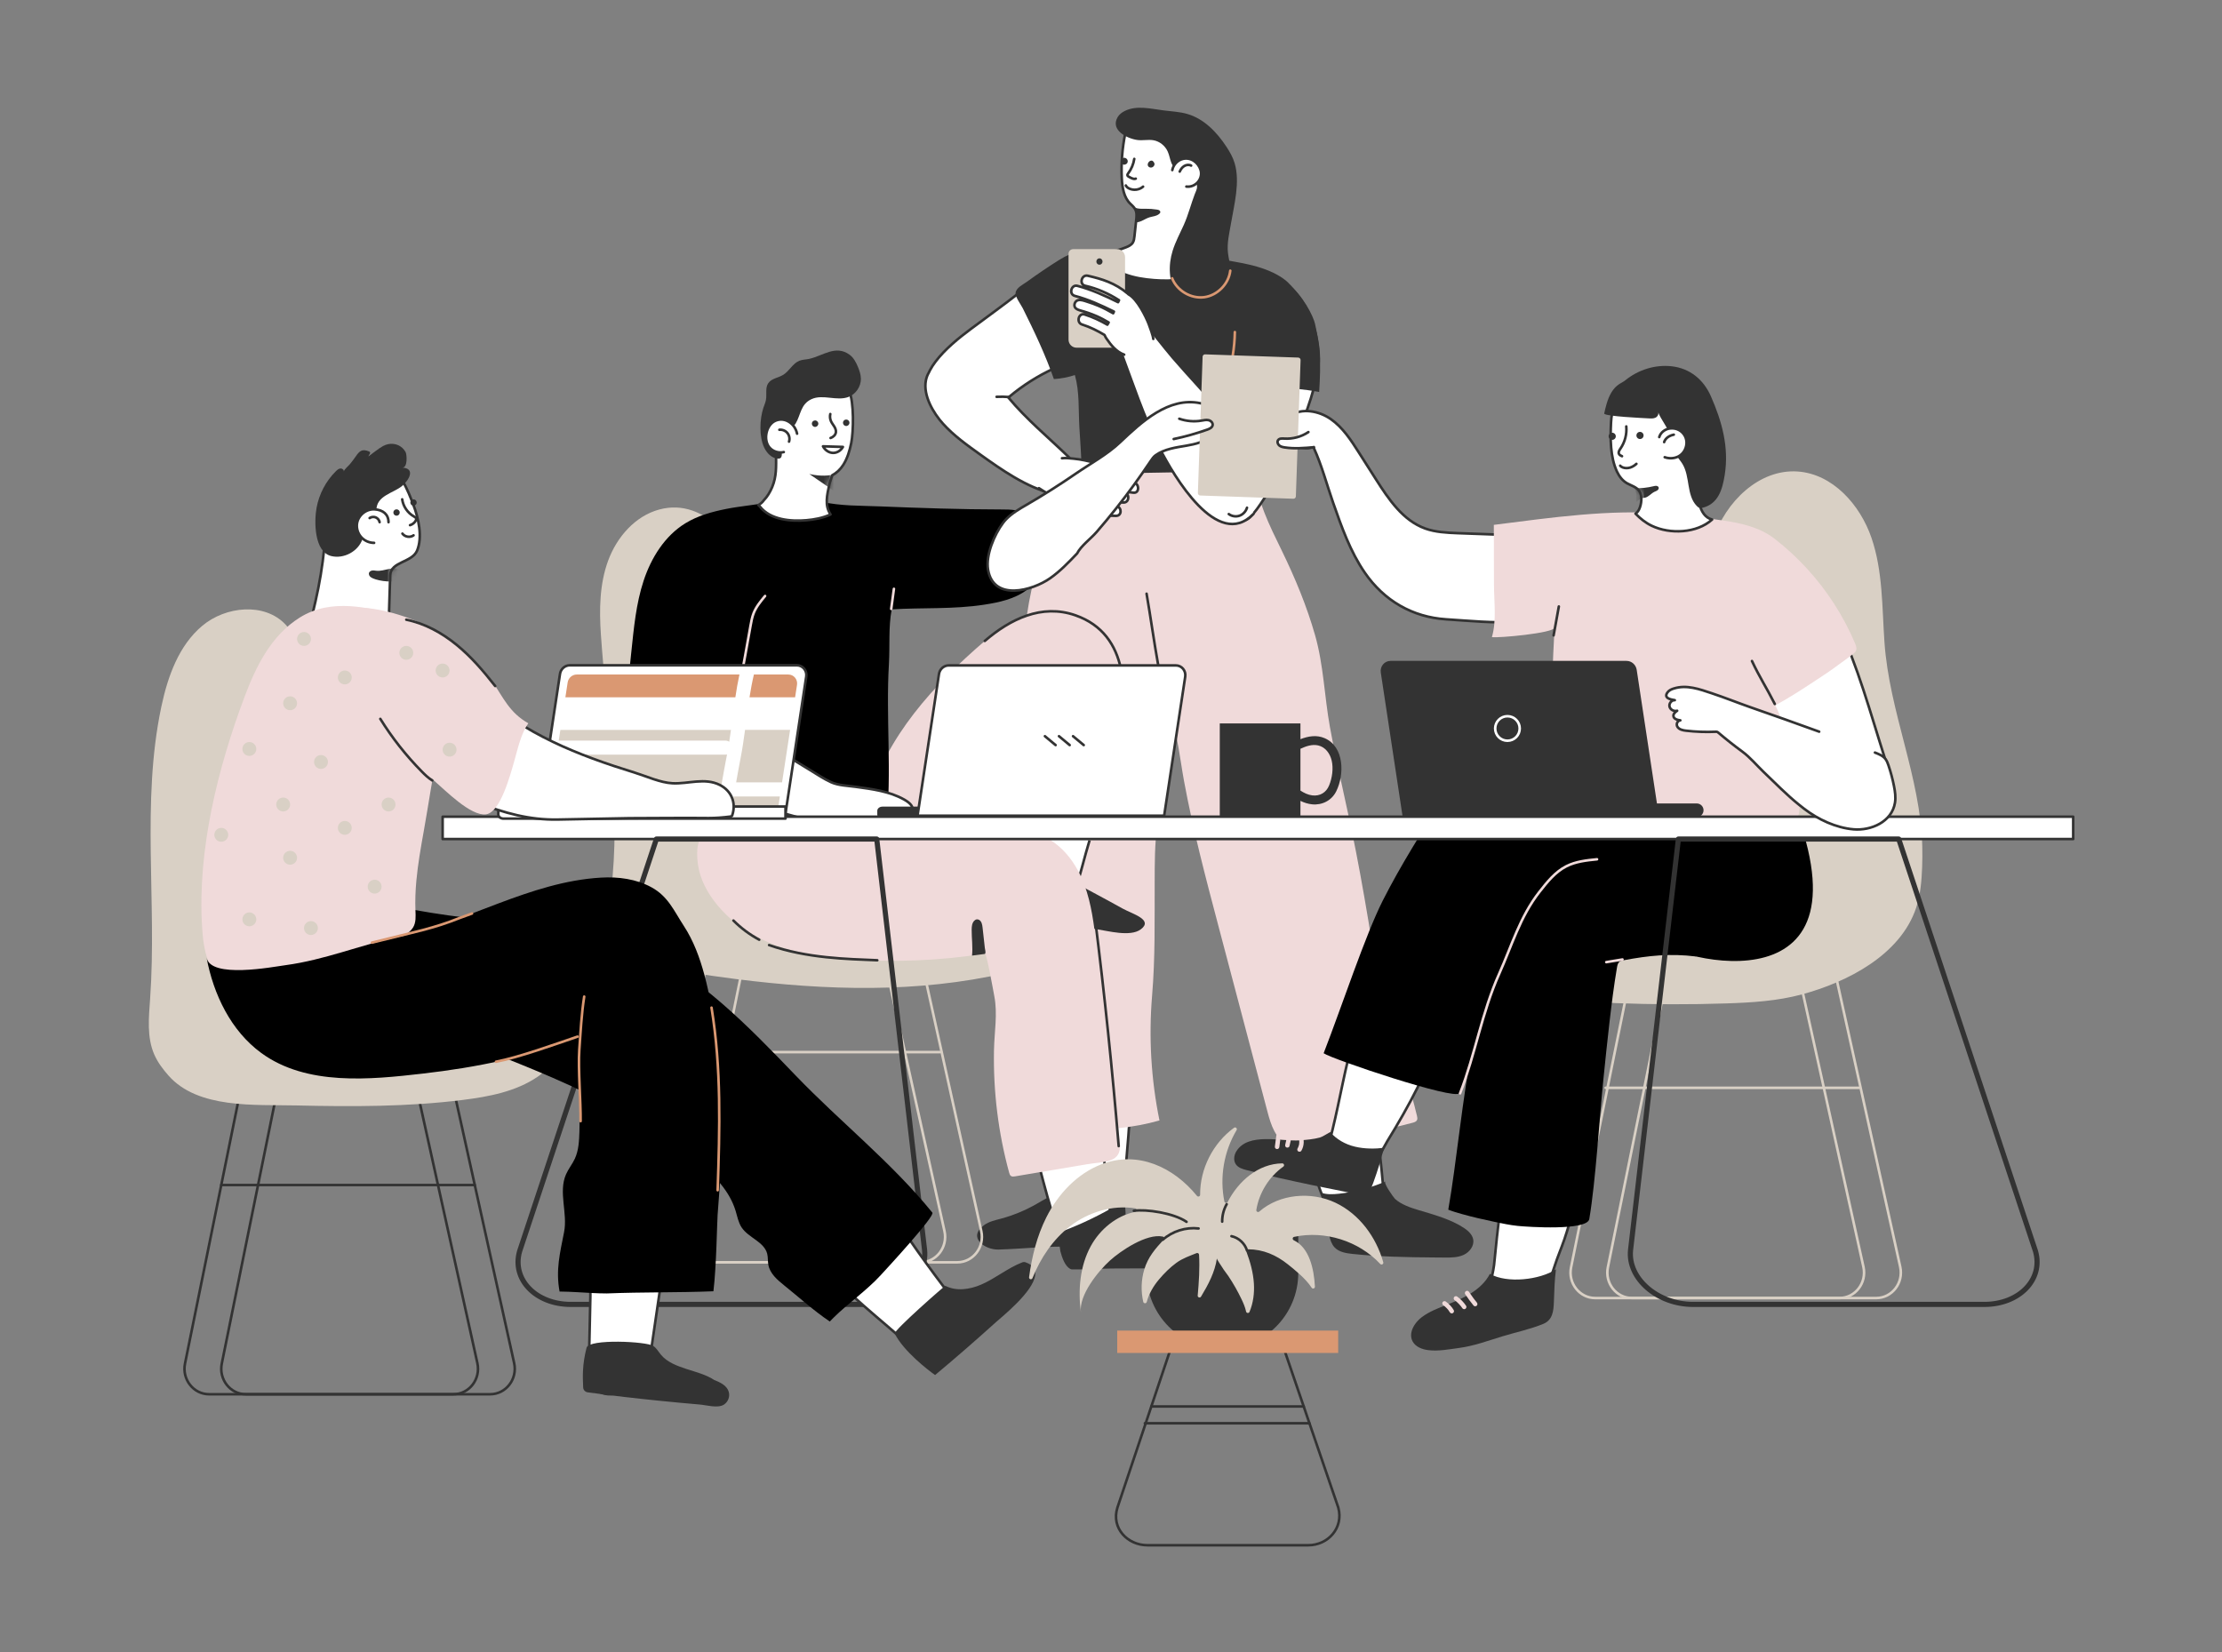 <svg width="433" height="322" viewBox="0 0 433 322" fill="none" xmlns="http://www.w3.org/2000/svg">
<rect x="0" y="0" width="433" height="322" fill="#808080" stroke="none"/>
<path d="M269.854 235.183C269.882 235.548 269.182 235.807 269.031 236.113C268.737 236.71 267.929 236.777 267.23 236.781C264.639 236.798 262.049 236.815 259.458 236.832C257.377 233.472 254.369 223.896 253.643 217.74C256.213 217.846 266.225 216.158 267.851 219.116C268.799 220.842 269.854 235.183 269.854 235.183Z" fill="white" stroke="#333333" stroke-width="0.5" stroke-miterlimit="10" stroke-linecap="round" stroke-linejoin="round"/>
<path d="M209.491 232.912C209.891 234.88 210.287 234.849 212.439 234.865C214.529 234.881 216.62 234.893 218.711 234.906C218.75 234.906 219.836 222.404 219.895 221.277C220.064 218.065 221.095 212.707 217.631 211.003C215.499 209.953 212.773 210.384 211.035 212.045C210.261 212.785 209.672 213.739 208.804 214.356C208.44 214.614 208.032 214.81 207.71 215.123C206.717 216.089 204.676 212.792 204.915 214.185C205.678 218.628 206.998 228.412 207.802 232.847C207.83 233.007 209.463 232.773 209.491 232.912Z" fill="white" stroke="#333333" stroke-width="0.5" stroke-miterlimit="10" stroke-linecap="round" stroke-linejoin="round"/>
<path d="M276.121 217.473C275.466 214.773 274.795 212.032 273.454 209.624C272.672 208.221 271.675 206.953 270.965 205.511C269.72 202.983 269.156 200.02 268.87 197.088C268.397 192.239 267.471 184.33 266.667 179.526C265.651 173.457 264.568 167.4 263.309 161.38C262.394 157.003 261.385 152.645 260.46 148.269C260.002 146.103 259.565 143.933 259.17 141.753C258.084 135.754 257.936 129.65 256.269 123.805C254.647 118.118 252.397 112.702 249.819 107.399C247.342 102.304 244.959 97.705 244.435 91.915C244.393 91.453 244.306 90.905 243.885 90.71C243.712 90.629 243.513 90.629 243.322 90.63C238.705 90.657 234.161 90.474 229.55 90.474C228.634 90.474 221.727 89.765 221.245 90.484C221.085 90.712 221.099 91.013 221.12 91.291C221.564 97.32 222.078 103.427 222.312 109.471C222.415 112.127 222.617 114.714 222.686 117.395C222.765 120.469 223.087 123.541 223.754 126.545C224.728 130.925 226.414 135.072 227.981 139.245C229.565 143.465 229.914 147.795 230.733 152.238C232.483 161.737 234.949 171.071 237.41 180.39C240.61 192.508 243.809 204.626 247.009 216.744C247.663 219.221 248.572 222.013 250.848 223.005C252.273 223.625 253.893 223.362 255.414 223.088C262.129 221.881 268.677 220.554 275.287 218.825C275.618 218.738 275.991 218.618 276.138 218.297C276.251 218.042 276.187 217.744 276.121 217.473Z" fill="#F0DADA"/>
<path d="M225.519 160.871C225.002 164.537 225.022 168.259 225.01 171.964C224.985 179.418 225.128 186.675 224.509 194.047C223.827 202.173 224.315 210.403 225.947 218.381C223.396 219.101 220.79 219.594 218.158 219.856C214.155 220.252 210.079 220.215 206.028 219.788C204.796 219.51 203.527 219.272 202.328 219.293C200.981 219.07 199.64 218.802 198.309 218.492C196.32 211.158 196.694 203.294 196.989 195.635C197.607 179.573 197.72 163.49 197.329 147.421C197.194 141.857 199.249 137.358 199.277 131.9C199.309 125.43 199.926 118.954 201.553 112.695C203.131 106.63 205.41 100.761 208.361 95.279C209.836 92.539 210.694 91.13 213.455 89.912C215.113 89.18 217.916 87.691 219.754 88.51C222.214 89.608 223.928 92.106 224.754 94.722C225.445 96.906 227.565 98.426 228.059 100.657C228.472 102.527 227.66 105.465 227.656 107.441C227.645 113.933 228.334 120.512 228.67 126.996C229.038 134.097 229.402 141.276 228.177 148.271C227.434 152.502 226.12 156.615 225.519 160.871Z" fill="#F0DADA"/>
<path d="M217.479 53.736C216.645 51.966 215.11 50.341 213.309 49.647C211.376 48.902 209.222 50.166 207.424 50.903C204.25 52.202 201.385 54.89 198.699 56.996C195.598 59.427 192.406 61.725 189.247 64.075C186.824 65.876 184.161 68.031 182.307 70.481C181.909 71.007 181.536 71.565 181.226 72.153C181.15 72.297 181.08 72.444 181.012 72.593C180.749 73.037 180.545 73.541 180.43 74.126C179.848 77.106 181.9 80.528 183.777 82.603C185.9 84.949 188.487 86.778 191.024 88.595C195.139 91.541 199.986 94.936 204.922 96.157C206.868 96.638 209.144 91.044 208.58 89.54C208.495 89.314 208.319 89.141 208.149 88.975C204.283 85.231 199.967 81.67 196.501 77.478C196.546 77.44 196.59 77.402 196.634 77.364C199.286 75.13 202.225 73.264 205.348 71.834C207.853 70.685 210.207 69.395 212.649 68.194C214.561 67.254 216.529 66.127 217.591 64.224C218.346 62.872 218.559 61.265 218.584 59.702C218.618 57.658 218.343 55.571 217.479 53.736Z" fill="white" stroke="#333333" stroke-width="0.5" stroke-miterlimit="10" stroke-linecap="round" stroke-linejoin="round"/>
<path d="M214.469 49.059C214.875 49.128 215.295 49.212 215.733 49.309C219.977 50.257 224.309 50.817 228.655 50.977C232.247 51.11 235.875 50.97 239.432 51.579C240.69 51.795 242.423 51.821 242.824 53.064C243.042 53.737 242.889 54.734 242.892 55.434C242.917 60.179 242.576 64.962 242.96 69.698C243.553 77.041 242.896 84.059 243.546 91.793L210.773 92.377C210.773 89.325 210.509 86.266 210.334 83.221C210.136 79.754 210.387 76.421 209.461 73.098C208.134 73.531 206.758 73.796 205.371 73.885C203.711 69.127 201.551 64.583 199.314 60.096C198.963 59.391 197.808 57.881 197.908 57.071C198.033 56.06 199.368 55.457 200.1 54.924C202.144 53.438 204.236 52.022 206.37 50.681C209.247 48.872 211.471 48.55 214.469 49.059Z" fill="#333333"/>
<path d="M279.467 245.083C274.167 245.042 268.862 244.948 263.593 244.396C262.307 244.262 260.909 244.043 260.038 243.087C259.487 242.482 259.236 241.668 259.031 240.876C258.308 238.091 258.226 235.217 257.378 232.44C258.516 232.852 259.767 232.791 260.969 232.656C264.071 232.307 267.122 231.505 269.993 230.28C269.493 230.493 271.569 233.411 271.841 233.66C273.064 234.776 274.864 235.379 276.421 235.844C279.315 236.707 282.776 237.654 285.302 239.344C286.118 239.889 286.912 240.617 287.085 241.582C287.308 242.828 286.373 244.047 285.223 244.577C284.074 245.107 282.762 245.108 281.497 245.1C280.821 245.093 280.144 245.089 279.467 245.083Z" fill="#333333"/>
<path d="M196.859 236.974C196.268 237.175 195.671 237.355 195.069 237.517C193.942 237.819 192.768 238.066 191.807 238.749C188.444 241.139 191.887 243.613 194.552 243.54C199.277 243.411 203.995 242.838 208.719 243.001C210.437 243.061 219.436 243.929 219.42 240.874C219.404 237.889 219.392 234.641 218.847 231.718C218.852 231.745 213.767 232.547 213.29 232.57C211.391 232.662 209.558 232.166 207.898 231.188C207.766 231.111 207.62 231.027 207.47 231.054C207.32 231.081 207.214 231.207 207.116 231.324C205.966 232.693 204.355 233.236 202.87 234.14C200.972 235.297 198.966 236.26 196.859 236.974Z" fill="#333333"/>
<path d="M236.793 99.289C237.727 101.851 240.667 102.259 243.005 101.22C244.361 100.618 247.077 96.012 247.78 94.828C249.322 92.231 250.671 89.521 251.896 86.763C253.979 82.073 255.965 77.088 256.828 72.004C257.324 69.088 256.63 66.067 256.017 63.176C255.743 61.884 253.741 57.644 250.63 55.325C248.944 54.069 246.122 52.92 242.132 52.284C241.421 53.43 241.09 55.023 240.444 56.782C239.532 59.264 238.611 61.789 238.476 64.473C238.395 66.094 238.587 67.77 239.37 69.202C239.722 69.844 240.66 70.456 240.901 71.061C241.293 72.043 240.669 73.164 240.256 74.13C237.932 79.568 236.474 85.405 235.958 91.332C235.724 94.029 235.863 96.738 236.793 99.289Z" fill="white" stroke="#333333" stroke-width="0.5" stroke-miterlimit="10" stroke-linecap="round" stroke-linejoin="round"/>
<path d="M221.071 46.041C221.025 46.472 220.973 46.92 220.747 47.284C220.459 47.749 219.94 47.992 219.444 48.191C218.147 48.711 216.799 49.094 215.428 49.334C215.347 49.348 215.257 49.356 215.166 49.362C215.56 51.446 217.309 52.765 219.218 53.483C221.03 54.165 222.975 54.458 224.898 54.607C226.722 54.75 228.543 54.733 230.356 54.47C233.202 54.058 236.705 53.068 238.673 50.774C238.446 50.721 238.218 50.667 237.997 50.6C235.571 49.864 233.882 47.438 233.292 44.88C232.702 42.323 233.034 39.637 233.504 37.053C233.878 34.999 234.34 32.925 234.179 30.84C233.827 26.32 229.366 23.141 225.515 21.954C223.65 21.379 221.335 21.845 220.138 23.604C219.662 24.304 219.45 25.159 219.278 25.997C218.696 28.843 218.466 31.767 218.597 34.673C218.681 36.526 218.995 38.549 220.334 39.773C221.359 40.709 221.59 41.224 221.436 42.651C221.314 43.781 221.193 44.911 221.071 46.041Z" fill="white" stroke="#333333" stroke-width="0.5" stroke-miterlimit="10" stroke-linecap="round" stroke-linejoin="round"/>
<path d="M226.024 41.092C225.99 41.049 225.947 41.013 225.902 40.985C225.773 40.904 225.62 40.876 225.469 40.851C224.723 40.73 223.966 40.675 223.209 40.688C222.513 40.7 221.848 40.727 221.185 40.483C221.388 40.834 221.372 41.418 221.396 41.815C221.425 42.331 221.378 42.848 221.301 43.36C221.699 43.33 222.102 43.23 222.488 43.054C223.013 42.816 223.508 42.499 224.06 42.338C224.711 42.149 225.324 42.151 225.88 41.699C225.989 41.61 226.096 41.5 226.112 41.36C226.124 41.263 226.086 41.169 226.024 41.092Z" fill="#333333"/>
<path d="M231.871 40.625C232.173 39.701 232.466 38.775 232.813 37.86C233.083 37.144 233.393 36.751 233.213 35.955C233.024 35.121 232.503 34.171 231.736 33.742C230.309 32.943 228.948 33.534 228.239 31.68C227.971 30.979 227.86 30.219 227.554 29.536C227.041 28.394 225.968 27.545 224.775 27.336C223.729 27.153 222.649 27.436 221.599 27.281C219.638 26.994 216.331 25.377 217.784 22.848C218.104 22.291 218.643 21.888 219.221 21.608C221.518 20.494 224.226 21.189 226.757 21.518C228.305 21.719 229.882 21.777 231.38 22.212C234.634 23.157 237.145 25.777 239.002 28.613C239.657 29.613 240.256 30.664 240.596 31.809C241.688 35.481 240.505 39.876 239.882 43.548C239.562 45.438 239.076 47.332 239.29 49.271C239.414 50.401 239.761 51.508 239.779 52.646C239.812 54.695 238.687 56.6 237.108 57.845C235.764 58.903 233.235 60.023 231.525 59.374C230.602 59.023 229.877 58.278 229.338 57.451C227.717 54.961 227.63 51.699 228.514 48.863C229.055 47.129 229.923 45.52 230.671 43.864C231.149 42.804 231.516 41.716 231.871 40.625Z" fill="#333333"/>
<path d="M231.185 36.363C232.964 36.595 234.466 34.851 233.962 33.145C233.527 31.673 232.064 30.594 230.509 30.972C229.482 31.222 228.639 32.11 228.443 33.149" fill="white"/>
<path d="M231.185 36.363C232.964 36.595 234.466 34.851 233.962 33.145C233.527 31.673 232.064 30.594 230.509 30.972C229.482 31.222 228.639 32.11 228.443 33.149" stroke="#333333" stroke-width="0.5" stroke-miterlimit="10" stroke-linecap="round" stroke-linejoin="round"/>
<path d="M221.036 30.969C220.879 31.985 220.47 32.96 219.855 33.783C219.771 33.896 219.678 34.025 219.704 34.163C219.729 34.296 219.856 34.383 219.974 34.448C220.346 34.654 220.899 34.995 221.327 34.818" fill="white"/>
<path d="M221.036 30.969C220.879 31.985 220.47 32.96 219.855 33.783C219.771 33.896 219.678 34.025 219.704 34.163C219.729 34.296 219.856 34.383 219.974 34.448C220.346 34.654 220.899 34.995 221.327 34.818" stroke="#333333" stroke-width="0.5" stroke-miterlimit="10" stroke-linecap="round" stroke-linejoin="round"/>
<path d="M224.956 31.823C224.896 31.654 224.749 31.46 224.639 31.378C224.559 31.318 224.456 31.299 224.358 31.303C223.835 31.326 223.385 32.12 223.841 32.507C224.056 32.689 224.35 32.705 224.59 32.582C224.646 32.553 224.696 32.511 224.745 32.472C224.781 32.442 224.807 32.406 224.837 32.369C224.856 32.344 224.876 32.321 224.891 32.294C224.916 32.252 224.934 32.203 224.952 32.157C224.956 32.145 224.961 32.133 224.966 32.102C224.973 32.059 224.981 32.014 224.983 31.971C224.985 31.926 224.974 31.875 224.956 31.823Z" fill="#333333"/>
<path d="M219.762 31.394C219.745 31.15 219.592 30.922 219.355 30.816C219.226 30.759 219.078 30.723 218.944 30.766C218.607 30.871 218.472 31.58 218.611 31.852C218.825 32.271 219.482 32.1 219.679 31.757C219.746 31.641 219.771 31.515 219.762 31.394Z" fill="#333333"/>
<path d="M232.117 32.275C231.703 32.053 231.172 32.115 230.769 32.361C230.366 32.606 230.081 33.01 229.893 33.442" fill="white"/>
<path d="M232.117 32.275C231.703 32.053 231.172 32.115 230.769 32.361C230.366 32.606 230.081 33.01 229.893 33.442" stroke="#333333" stroke-width="0.5" stroke-miterlimit="10" stroke-linecap="round" stroke-linejoin="round"/>
<path d="M219.396 36.15C219.501 36.397 219.725 36.574 219.961 36.702C220.84 37.173 222.007 37.037 222.753 36.376" stroke="#333333" stroke-width="0.5" stroke-miterlimit="10" stroke-linecap="round" stroke-linejoin="round"/>
<path d="M244.238 100.185C237.244 107.397 228.686 92.629 226.043 87.514C222.963 81.555 220.509 74.036 218.254 68.053C218.186 67.875 222.795 63.752 223.624 63.57C223.624 63.57 226.9 67.784 228.583 69.746C231.551 73.206 235.177 76.963 238.608 81.138" fill="white"/>
<path d="M244.238 100.185C237.244 107.397 228.686 92.629 226.043 87.514C222.963 81.555 220.509 74.036 218.254 68.053C218.186 67.875 222.795 63.752 223.624 63.57C223.624 63.57 226.9 67.784 228.583 69.746C231.551 73.206 235.177 76.963 238.608 81.138" stroke="#333333" stroke-width="0.5" stroke-miterlimit="10" stroke-linecap="round" stroke-linejoin="round"/>
<path d="M209.794 67.768H217.671C218.538 67.768 219.24 67.065 219.24 66.199V50.125C219.24 49.258 218.537 48.556 217.671 48.556H209.132C208.63 48.556 208.225 48.962 208.225 49.462V66.198C208.225 67.065 208.927 67.768 209.794 67.768Z" fill="#D9D0C5"/>
<path d="M224.744 66.058C224.701 65.437 224.051 63.682 223.829 63.105C223.313 61.766 221.603 58.245 219.918 57.371C219.865 57.319 219.814 57.266 219.751 57.214C217.258 55.131 214.759 54.386 211.979 53.743C210.758 53.46 210.241 55.411 211.462 55.694C213.823 56.241 216.02 57.197 218.064 58.515C218.003 58.636 217.941 58.765 217.879 58.897C215.316 57.635 212.717 56.441 209.959 55.715C208.744 55.394 208.23 57.348 209.442 57.666C212.103 58.368 214.599 59.513 217.069 60.73C217.022 60.838 216.974 60.947 216.926 61.055C215.984 60.51 215.022 60.006 214.018 59.584C213.319 59.291 212.608 59.032 211.885 58.809C211.313 58.633 210.685 58.363 210.086 58.507C209.533 58.639 209.203 59.355 209.464 59.872C209.717 60.374 210.682 60.556 211.203 60.71C211.481 60.794 211.757 60.883 212.033 60.977C212.599 61.171 213.157 61.385 213.706 61.625C214.513 61.977 215.286 62.4 216.047 62.849C215.965 62.996 215.878 63.139 215.792 63.282C214.386 62.473 212.98 61.804 211.379 61.297C210.177 60.917 209.668 62.871 210.862 63.248C212.459 63.754 213.84 64.453 215.24 65.286C215.332 65.541 215.479 65.779 215.632 66.005C216.523 67.321 217.603 68.612 219.069 69.122" fill="white"/>
<path d="M224.744 66.058C224.701 65.437 224.051 63.682 223.829 63.105C223.313 61.766 221.603 58.245 219.918 57.371C219.865 57.319 219.814 57.266 219.751 57.214C217.258 55.131 214.759 54.386 211.979 53.743C210.758 53.46 210.241 55.411 211.462 55.694C213.823 56.241 216.02 57.197 218.064 58.515C218.003 58.636 217.941 58.765 217.879 58.897C215.316 57.635 212.717 56.441 209.959 55.715C208.744 55.394 208.23 57.348 209.442 57.666C212.103 58.368 214.599 59.513 217.069 60.73C217.022 60.838 216.974 60.947 216.926 61.055C215.984 60.51 215.022 60.006 214.018 59.584C213.319 59.291 212.608 59.032 211.885 58.809C211.313 58.633 210.685 58.363 210.086 58.507C209.533 58.639 209.203 59.355 209.464 59.872C209.717 60.374 210.682 60.556 211.203 60.71C211.481 60.794 211.757 60.883 212.033 60.977C212.599 61.171 213.157 61.385 213.706 61.625C214.513 61.977 215.286 62.4 216.047 62.849C215.965 62.996 215.878 63.139 215.792 63.282C214.386 62.473 212.98 61.804 211.379 61.297C210.177 60.917 209.668 62.871 210.862 63.248C212.459 63.754 213.84 64.453 215.24 65.286C215.332 65.541 215.479 65.779 215.632 66.005C216.523 67.321 217.603 68.612 219.069 69.122" stroke="#333333" stroke-width="0.5" stroke-miterlimit="10" stroke-linecap="round" stroke-linejoin="round"/>
<path d="M213.647 50.973C213.647 51.319 213.916 51.599 214.249 51.599C214.581 51.599 214.85 51.319 214.85 50.973C214.85 50.627 214.581 50.347 214.249 50.347C213.917 50.347 213.647 50.627 213.647 50.973Z" fill="#333333"/>
<path d="M256.945 76.379C254.078 75.823 251.167 75.689 248.268 75.293C244.654 74.801 241.078 74.144 237.448 73.789C237.42 73.76 237.387 73.738 237.361 73.705C237.161 73.441 237.105 73.091 237.061 72.756C236.141 65.738 237.781 58.373 238.671 51.422C238.698 51.216 238.736 50.988 238.895 50.864C239.057 50.736 239.284 50.766 239.485 50.801C243.111 51.437 246.852 52.118 249.937 54.2C250.243 54.407 250.521 54.651 250.809 54.882C252.595 56.612 254.074 58.611 255.009 60.471C257.528 65.48 257.418 70.931 257.064 76.389C257.024 76.386 256.984 76.383 256.945 76.379Z" fill="#333333"/>
<path d="M243.005 98.954C242.787 99.677 242.222 100.276 241.532 100.516C240.842 100.756 240.044 100.632 239.452 100.192" fill="white"/>
<path d="M243.005 98.954C242.787 99.677 242.222 100.276 241.532 100.516C240.842 100.756 240.044 100.632 239.452 100.192" stroke="#333333" stroke-width="0.5" stroke-miterlimit="10" stroke-linecap="round" stroke-linejoin="round"/>
<path d="M196.693 77.382C195.865 77.317 195.033 77.303 194.204 77.342Z" fill="white"/>
<path d="M196.693 77.382C195.865 77.317 195.033 77.303 194.204 77.342" stroke="#333333" stroke-width="0.5" stroke-miterlimit="10" stroke-linecap="round" stroke-linejoin="round"/>
<path d="M202.458 95.145C204.695 96.627 207.09 97.814 209.459 99.039C210.647 99.653 212.174 99.934 213.479 100.172C214.795 100.413 216.133 100.534 217.47 100.542C218.607 100.55 218.654 98.983 217.663 98.666C216.818 98.395 215.974 98.412 215.107 98.387C214.175 98.359 213.188 98.086 212.288 97.854C212.399 97.717 212.508 97.578 212.611 97.417C212.645 97.362 212.667 97.3 212.701 97.244C214.759 97.663 216.838 97.902 218.945 97.944C220.168 97.968 220.165 95.992 218.945 95.967C217.088 95.93 215.259 95.737 213.446 95.389C213.49 95.226 213.53 95.061 213.569 94.896C215.99 95.36 218.425 95.737 220.875 96.029C222.088 96.173 222.074 94.195 220.875 94.053C218.548 93.777 216.238 93.411 213.94 92.966C213.97 92.748 213.992 92.52 214.026 92.297C215.205 92.468 216.384 92.638 217.563 92.809C218.367 92.926 220.433 93.543 220.957 92.604C221.183 92.198 221.06 91.615 220.657 91.384C220.528 91.31 220.38 91.273 220.234 91.241C218.884 90.937 217.475 90.818 216.106 90.619C215.257 90.496 214.341 90.453 213.51 90.237C212.08 89.866 210.682 89.528 209.199 89.392C208.471 89.326 207.674 89.224 206.945 89.314" fill="white"/>
<path d="M202.458 95.145C204.695 96.627 207.09 97.814 209.459 99.039C210.647 99.653 212.174 99.934 213.479 100.172C214.795 100.413 216.133 100.534 217.47 100.542C218.607 100.55 218.654 98.983 217.663 98.666C216.818 98.395 215.974 98.412 215.107 98.387C214.175 98.359 213.188 98.086 212.288 97.854C212.399 97.717 212.508 97.578 212.611 97.417C212.645 97.362 212.667 97.3 212.701 97.244C214.759 97.663 216.838 97.902 218.945 97.944C220.168 97.968 220.165 95.992 218.945 95.967C217.088 95.93 215.259 95.737 213.446 95.389C213.49 95.226 213.53 95.061 213.569 94.896C215.99 95.36 218.425 95.737 220.875 96.029C222.088 96.173 222.074 94.195 220.875 94.053C218.548 93.777 216.238 93.411 213.94 92.966C213.97 92.748 213.992 92.52 214.026 92.297C215.205 92.468 216.384 92.638 217.563 92.809C218.367 92.926 220.433 93.543 220.957 92.604C221.183 92.198 221.06 91.615 220.657 91.384C220.528 91.31 220.38 91.273 220.234 91.241C218.884 90.937 217.475 90.818 216.106 90.619C215.257 90.496 214.341 90.453 213.51 90.237C212.08 89.866 210.682 89.528 209.199 89.392C208.471 89.326 207.674 89.224 206.945 89.314" stroke="#333333" stroke-width="0.5" stroke-miterlimit="10" stroke-linecap="round" stroke-linejoin="round"/>
<path d="M240.144 73.871C239.813 73.842 239.481 73.813 239.149 73.784C240.084 70.858 240.583 67.793 240.635 64.721" stroke="#DA9872" stroke-width="0.5" stroke-miterlimit="10" stroke-linecap="round" stroke-linejoin="round"/>
<path d="M228.414 54.244C229.368 56.666 232.078 58.263 234.658 57.925C237.239 57.586 239.446 55.344 239.742 52.759" stroke="#DA9872" stroke-width="0.5" stroke-miterlimit="10" stroke-linecap="round" stroke-linejoin="round"/>
<path d="M228.966 142.226C226.199 135.702 224.972 124.61 223.432 115.712" stroke="#333333" stroke-width="0.5" stroke-miterlimit="10" stroke-linecap="round" stroke-linejoin="round"/>
<path d="M147.034 177.074L134.249 240.044C133.623 243.128 135.898 246.027 138.944 246.027H186.544C189.625 246.027 191.908 243.065 191.221 239.958L177.317 177.074" stroke="#D9D0C5" stroke-width="0.5" stroke-miterlimit="10" stroke-linecap="round" stroke-linejoin="round"/>
<path d="M139.866 177.074L127.081 240.044C126.455 243.128 128.73 246.027 131.776 246.027H179.376C182.457 246.027 184.74 243.065 184.053 239.958L170.15 177.074" stroke="#D9D0C5" stroke-width="0.5" stroke-miterlimit="10" stroke-linecap="round" stroke-linejoin="round"/>
<path d="M133.812 205.056H183.206" stroke="#D9D0C5" stroke-width="0.5" stroke-miterlimit="10" stroke-linecap="round" stroke-linejoin="round"/>
<path d="M199.882 153.619C199.767 149.811 199.935 146.042 201.031 142.408C201.647 140.368 202.758 137.547 204.695 136.384C206.729 135.163 209.909 135.723 211.776 136.975C214.284 138.658 215.536 141.765 215.71 144.78C216.181 152.886 212.807 161.41 210.812 169.169C210.388 170.821 209.883 172.598 208.531 173.637C206.722 175.028 204.088 174.557 202.043 173.546C201.538 173.297 201.031 173.005 200.704 172.546C200.179 171.809 200.232 170.823 200.289 169.919C200.411 167.984 200.449 166.043 200.406 164.104C200.327 160.628 199.987 157.107 199.882 153.619Z" fill="white" stroke="#333333" stroke-width="0.5" stroke-miterlimit="10" stroke-linecap="round" stroke-linejoin="round"/>
<path d="M208.091 205.094C210.881 204.42 210.676 203.956 213.374 202.995C213.378 215.377 216.704 236.599 216.647 240.161C213.183 240.409 211.359 243.439 207.855 243.329C205.108 238.921 202.787 227.526 201.234 222.765C200.875 221.664 202.737 212.178 200.989 205.934C204.417 205.304 204.709 205.912 208.091 205.094Z" fill="white" stroke="#333333" stroke-width="0.5" stroke-miterlimit="10" stroke-linecap="round" stroke-linejoin="round"/>
<path d="M143.474 190.827C161.004 193.051 178.823 193.58 195.986 189.647C200.753 188.555 206.085 186.544 207.702 181.928C208.71 179.05 207.909 175.723 206.045 173.31C200.143 165.666 187.583 167.783 179.181 167.432C173.204 167.183 166.875 165.919 162.587 161.747C159.343 158.59 157.688 154.177 156.302 149.868C152.476 137.966 150.536 125.671 146.702 113.787C144.287 106.303 137.595 96.874 128.498 99.298C123.78 100.554 120.209 104.667 118.518 109.246C116.826 113.826 116.762 118.841 117.099 123.712C118.189 139.491 120.75 154.874 119.379 170.788C119.009 175.074 118.533 179.746 120.889 183.345C123.589 187.469 128.996 188.679 133.865 189.45C137.055 189.955 140.259 190.419 143.474 190.827Z" fill="#D9D0C5"/>
<path d="M216.284 152.606C215.427 156.326 214.51 160.363 213.501 164.046C208.597 163.053 203.675 161.725 198.77 160.732C196.25 160.221 196.224 164.171 195.18 165.753C194.167 167.288 192.807 168.494 191.394 169.648C188.481 172.029 184.035 172.864 180.298 172.808C175.906 172.742 171.279 170.682 169.351 166.736C167.782 163.525 168.231 159.7 169.176 156.254C172.64 143.62 181.974 133.459 191.911 124.921C196.82 120.703 202.976 117.616 209.577 119.928C220.224 123.655 219.789 135.735 217.944 144.917C217.427 147.487 216.873 150.051 216.284 152.606Z" fill="#F0DADA"/>
<path d="M201.461 179.151C205.488 180.08 209.622 180.505 213.706 181.108C215.857 181.425 220.256 182.648 222.285 181.145C224.852 179.245 220.648 178.134 218.746 177.07C215.471 175.24 212.148 173.495 208.846 171.714C205.797 170.068 201.88 166.56 198.768 169.954C196.768 172.136 196.539 175.618 196.311 178.417C198.057 178.478 199.746 178.756 201.461 179.151Z" fill="#333333"/>
<path d="M136.039 164.564C136.956 160.606 141.071 160.618 146.281 161.134C151.872 161.688 157.502 160.995 163.11 160.657C173.053 160.059 183.025 160.58 192.973 161.102C196.847 161.306 200.881 161.554 204.254 163.469C207.658 165.401 209.993 168.852 211.344 172.525C212.695 176.198 213.167 180.127 213.63 184.013C214.854 194.297 216.079 204.581 217.303 214.865C217.615 217.483 217.978 220.101 218.239 222.724C218.64 226.761 215.201 226.348 211.895 226.904C207.196 227.694 202.498 228.484 197.8 229.274C197.537 229.319 197.244 229.357 197.021 229.211C196.804 229.07 196.72 228.799 196.651 228.549C194.538 220.808 193.545 212.762 193.696 204.738C193.763 201.134 194.438 197.614 193.754 194.127C193.642 193.558 192.283 185.808 191.928 185.864C183.038 187.273 173.979 187.622 165.007 186.902C158.665 186.393 152.211 185.297 146.679 182.156C141.814 179.395 136.831 174.261 136.012 168.517C135.779 166.891 135.801 165.594 136.039 164.564Z" fill="#F0DADA"/>
<path d="M208.605 247.332C208.674 247.365 208.746 247.382 208.818 247.406H211.81C218.178 247.002 224.523 247.447 230.888 246.971C231.792 246.903 232.744 246.798 233.45 246.248C235.068 244.987 233.648 243.05 232.16 242.458C226.896 240.362 220.03 240.72 216.542 235.516C213.13 237.448 209.551 239.087 205.859 240.404C206.296 240.249 206.535 243.518 206.634 243.88C206.938 244.999 207.485 246.785 208.605 247.332Z" fill="#333333"/>
<path d="M197.967 99.467C197.008 99.297 196.029 99.296 195.055 99.296C187.211 99.29 179.396 99.012 171.559 98.7C167.161 98.525 164.151 98.651 159.856 97.775C156.939 97.18 153.467 97.059 150.558 97.726C150.227 97.802 149.895 97.872 149.561 97.937C146.906 98.453 144.176 98.66 141.496 99.194C138.729 99.747 135.958 100.513 133.554 101.99C129.541 104.455 126.896 108.713 125.421 113.186C123.947 117.659 123.516 122.397 123.025 127.08C122.66 130.553 122.267 134.054 122.421 137.533C122.204 139.287 122.149 141.057 122.386 142.821C122.781 145.757 124.074 148.625 126.282 150.645C127.175 151.462 128.202 152.109 129.326 152.534C131.802 155.392 132.189 158.893 133.433 162.168H160.775C164.456 161.676 168.189 161.473 171.792 160.535C172.217 160.425 172.693 160.259 172.86 159.853C173.076 159.328 172.952 157.896 172.998 157.257C173.098 155.887 173.142 154.513 173.172 153.14C173.23 150.464 173.196 147.786 173.152 145.11C173.065 139.884 172.913 134.651 173.222 129.429C173.429 125.922 173.106 122.191 173.767 118.767C179.812 118.393 185.752 118.787 191.812 117.85C194.716 117.401 197.701 116.757 200.06 115.006C205.849 110.71 206.361 100.951 197.967 99.467Z" fill="black"/>
<path d="M196.042 101.23C197.183 100.031 198.675 99.181 200.119 98.343C203.355 96.464 206.517 94.459 209.601 92.338C212.479 90.358 215.729 88.61 218.268 86.204C222.449 82.244 227.755 77.282 233.927 78.591C235.105 78.841 236.333 79.306 236.997 80.31C237.957 81.763 237.313 83.841 236.006 84.991C234.698 86.14 232.92 86.569 231.204 86.862C229.167 87.209 226.923 87.496 225.192 88.731C224.805 89.007 224.532 89.409 224.267 89.803C222.101 93.021 219.895 96.064 217.51 99.08C216.267 100.653 214.989 102.199 213.675 103.713C212.591 104.962 210.629 106.408 209.899 107.866C208.246 109.599 206.579 111.344 204.617 112.715C201.191 115.108 193.609 117.255 192.542 111.04C192.056 108.211 193.765 104.196 195.452 101.93C195.634 101.682 195.832 101.45 196.042 101.23Z" fill="white" stroke="#333333" stroke-width="0.5" stroke-miterlimit="10" stroke-linecap="round" stroke-linejoin="round"/>
<path d="M149.089 116.158C148.218 117.211 147.332 118.287 146.841 119.562C146.557 120.3 146.414 121.084 146.273 121.861C144.856 129.653 143.59 137.547 141.501 145.208" stroke="#F0DADA" stroke-width="0.5" stroke-miterlimit="10" stroke-linecap="round" stroke-linejoin="round"/>
<path d="M191.906 124.92C196.816 120.702 202.972 117.616 209.573 119.927C220.219 123.654 219.784 135.734 217.939 144.916C217.422 147.487 216.869 150.051 216.28 152.607" stroke="#333333" stroke-width="0.5" stroke-miterlimit="10" stroke-linecap="round" stroke-linejoin="round"/>
<path d="M201.367 130.745C199.503 138.781 195.236 150.987 195.156 159.237" stroke="#333333" stroke-width="0.5" stroke-miterlimit="10" stroke-linecap="round" stroke-linejoin="round"/>
<path d="M195.346 161.94C186.661 160.619 181.072 161.776 169.891 161.776" stroke="#333333" stroke-width="0.5" stroke-miterlimit="10" stroke-linecap="round" stroke-linejoin="round"/>
<path d="M176.248 155.866C176.229 155.856 176.21 155.845 176.191 155.834C173.308 154.214 169.972 153.799 166.748 153.354C165.23 153.144 163.378 153.099 161.973 152.463C160.571 151.83 159.19 150.898 157.87 150.092C155.045 148.366 152.219 146.639 149.394 144.913C147.113 143.519 144.818 142.118 142.423 140.938C137.801 138.661 131.06 136.305 127.508 141.666C126.381 143.365 125.86 145.499 126.269 147.496C126.978 150.952 129.631 151.828 132.58 152.776C134.446 153.376 136.489 153.498 138.322 154.133C139.781 154.639 141.174 155.224 142.685 155.653C146.478 156.733 150.27 157.811 154.063 158.891C156.237 159.509 158.414 160.129 160.634 160.555C163.594 161.125 166.621 161.347 169.632 161.219C171.715 161.131 181.629 158.948 176.248 155.866Z" fill="white" stroke="#333333" stroke-width="0.5" stroke-miterlimit="10" stroke-linecap="round" stroke-linejoin="round"/>
<path d="M226.921 157.212H171.967C171.407 157.212 170.954 157.576 170.954 158.026V158.759C170.954 159.208 171.408 159.573 171.967 159.573H226.921V157.212Z" fill="#333333"/>
<path d="M226.859 158.982H178.796L182.979 131.364C183.124 130.405 183.937 129.69 184.883 129.69H229.136C230.278 129.69 231.138 130.719 230.963 131.878L226.859 158.982Z" fill="white" stroke="#333333" stroke-width="0.5" stroke-miterlimit="10" stroke-linecap="round" stroke-linejoin="round"/>
<path d="M209.102 143.487L211.186 145.221" stroke="#333333" stroke-width="0.5" stroke-miterlimit="10" stroke-linecap="round" stroke-linejoin="round"/>
<path d="M206.362 143.487L208.446 145.221" stroke="#333333" stroke-width="0.5" stroke-miterlimit="10" stroke-linecap="round" stroke-linejoin="round"/>
<path d="M203.622 143.487L205.706 145.221" stroke="#333333" stroke-width="0.5" stroke-miterlimit="10" stroke-linecap="round" stroke-linejoin="round"/>
<path d="M165.465 76.206C164.574 74.339 162.803 76.468 160.753 76.186C158.97 75.941 157.597 75.677 155.872 76.339C154.339 76.927 152.962 78.018 152.218 79.504C152.018 79.904 151.844 80.303 151.69 80.7C151.383 81.925 151.122 83.164 151.005 84.425C150.907 85.475 151.006 86.502 151.045 87.539C151.121 87.967 151.177 88.396 151.235 88.827C151.234 90.904 151.345 92.855 150.474 94.93C150.07 95.892 149.544 96.78 148.853 97.492C148.586 97.871 148.244 98.189 147.785 98.436C147.903 98.529 148.014 98.635 148.11 98.758C150.14 101.332 154.117 101.656 157.136 101.396C158.611 101.27 160.37 100.968 161.847 100.264C160.674 98.523 161.14 96.562 161.65 94.26C161.695 94.059 161.947 93.345 162.177 92.628C163.005 92.185 163.741 91.529 164.33 90.6C165.133 89.337 165.559 87.873 165.869 86.41C166.34 84.177 166.448 78.263 165.465 76.206Z" fill="white" stroke="#333333" stroke-width="0.5" stroke-miterlimit="10" stroke-linecap="round" stroke-linejoin="round"/>
<path d="M152.518 87.3C152.709 86.371 152.757 85.354 153.165 84.483C153.6 83.555 154.573 83.352 155.057 82.53C156.069 80.808 156.019 78.765 158.149 77.79C160.35 76.782 163.049 78.222 165.318 77.378C166.754 76.845 167.778 75.356 167.763 73.824C167.755 73.019 167.488 72.239 167.178 71.495C166.807 70.604 166.34 69.708 165.561 69.139C162.817 67.133 160.314 69.392 157.636 69.956C157.018 70.086 156.367 70.081 155.778 70.311C154.474 70.82 153.828 72.315 152.636 73.049C151.668 73.646 150.334 73.75 149.702 74.695C149.089 75.612 149.455 76.844 149.262 77.928C149.167 78.465 148.932 78.966 148.76 79.485C148.029 81.692 147.903 85.109 148.918 87.239C149.429 88.311 150.366 89.3 151.549 89.385C151.729 89.398 151.921 89.386 152.07 89.286C152.374 89.081 152.36 88.641 152.349 88.276C152.346 88.201 152.411 87.823 152.518 87.3Z" fill="#333333"/>
<mask id="mask0_1903_8" style="mask-type:luminance" maskUnits="userSpaceOnUse" x="142" y="87" width="28" height="30">
<path d="M169.554 104.529C169.554 104.444 169.544 104.359 169.539 104.274C168.611 102.427 165.819 103.01 164.084 102.497C163.733 102.393 163.422 102.24 163.142 102.051C163.104 102.026 163.067 102.001 163.031 101.975C162.432 101.537 161.997 100.916 161.728 100.169C160.63 97.117 161.697 93.961 162.549 90.922C162.49 90.855 162.423 90.793 162.342 90.742C161.922 90.473 161.375 90.59 160.884 90.681C159.048 91.02 157.22 90.78 155.522 90.012C154.716 89.646 153.96 89.177 153.23 88.677C152.812 88.39 151.93 87.279 151.39 87.34C151.339 87.346 151.305 87.38 151.267 87.407C151.135 90.035 151.545 92.387 150.477 94.929C150.073 95.891 149.547 96.779 148.856 97.491C148.515 97.975 148.061 98.371 147.382 98.629C147.21 98.694 147.031 98.744 146.847 98.785C146.775 98.81 146.709 98.843 146.634 98.866C146.547 98.892 146.471 98.884 146.401 98.864C145.257 99.038 144.033 99.001 143.292 99.838C142.943 100.233 142.78 100.758 142.674 101.274C141.888 105.082 143.828 109.459 146.32 112.256C148.218 114.387 151.157 116.126 154.027 116.348C156.758 116.559 159.341 115.419 161.627 114.038C162.629 113.433 163.579 112.841 164.476 112.193C167.176 110.247 169.437 108.224 169.551 104.707C169.552 104.648 169.554 104.589 169.554 104.529Z" fill="white"/>
</mask>
<g mask="url(#mask0_1903_8)">
<path d="M157.812 92.401C157.89 92.425 157.98 92.444 158.075 92.458C159.744 92.788 161.519 92.844 163.098 92.286C163.54 92.38 163.47 92.74 163.384 93.381C163.262 94.281 163.171 95.186 163.111 96.091C161.308 94.853 159.506 93.615 157.702 92.376C157.739 92.385 157.775 92.393 157.812 92.401Z" fill="#333333"/>
</g>
<path d="M160.373 86.987C160.774 87.743 161.535 88.248 162.312 88.272C163.088 88.295 163.852 87.838 164.257 87.106L160.373 86.987Z" fill="white" stroke="#333333" stroke-width="0.5" stroke-miterlimit="10" stroke-linecap="round" stroke-linejoin="round"/>
<path d="M155.327 84.527C154.961 82.667 153.04 81.192 151.147 81.983C149.299 82.755 148.666 85.742 149.966 87.238C150.634 88.007 151.749 88.357 152.737 88.108" fill="white"/>
<path d="M155.327 84.527C154.961 82.667 153.04 81.192 151.147 81.983C149.299 82.755 148.666 85.742 149.966 87.238C150.634 88.007 151.749 88.357 152.737 88.108" stroke="#333333" stroke-width="0.5" stroke-miterlimit="10" stroke-linecap="round" stroke-linejoin="round"/>
<path d="M151.875 83.764C152.461 83.698 153.074 83.948 153.447 84.406C153.82 84.863 153.941 85.515 153.757 86.075" stroke="#333333" stroke-width="0.5" stroke-miterlimit="10" stroke-linecap="round" stroke-linejoin="round"/>
<path d="M173.671 118.671C173.846 117.368 174.022 116.066 174.197 114.764" stroke="#F0DADA" stroke-width="0.5" stroke-miterlimit="10" stroke-linecap="round" stroke-linejoin="round"/>
<path d="M192.005 185.793C192.011 185.775 192.018 185.754 192.023 185.73C192.087 185.474 191.944 185.023 191.914 184.757C191.767 183.433 191.62 182.11 191.473 180.786C191.411 180.226 191.301 179.587 190.818 179.297C190.678 179.214 190.512 179.168 190.35 179.186C190.155 179.208 189.979 179.32 189.843 179.462C189.413 179.907 189.351 180.586 189.349 181.205C189.343 182.888 189.593 184.575 189.42 186.249C189.419 186.253 191.503 185.978 191.682 185.956C191.895 185.93 191.953 185.957 192.005 185.793Z" fill="#333333"/>
<path d="M213.407 179.172C215.248 193.872 216.779 208.611 217.999 223.377" stroke="#333333" stroke-width="0.5" stroke-miterlimit="10" stroke-linecap="round" stroke-linejoin="round"/>
<path d="M142.922 179.417C144.404 180.899 146.105 182.163 147.951 183.155" stroke="#333333" stroke-width="0.5" stroke-miterlimit="10" stroke-linecap="round" stroke-linejoin="round"/>
<path d="M149.872 184.201C157.361 186.794 165.004 186.903 170.956 187.158" stroke="#333333" stroke-width="0.5" stroke-miterlimit="10" stroke-linecap="round" stroke-linejoin="round"/>
<path d="M161.797 80.696C161.69 81.164 161.741 81.667 161.937 82.104C162.102 82.469 162.359 82.782 162.569 83.123C162.778 83.463 162.944 83.857 162.891 84.254C162.819 84.784 162.359 85.198 161.85 85.366" stroke="#333333" stroke-width="0.5" stroke-miterlimit="10" stroke-linecap="round" stroke-linejoin="round"/>
<path d="M159.466 82.574C159.466 82.924 159.183 83.206 158.833 83.206C158.484 83.206 158.201 82.924 158.201 82.574C158.201 82.225 158.484 81.942 158.833 81.942C159.183 81.941 159.466 82.225 159.466 82.574Z" fill="#333333"/>
<path d="M165.533 82.397C165.533 82.746 165.25 83.029 164.901 83.029C164.552 83.029 164.269 82.746 164.269 82.397C164.269 82.047 164.552 81.764 164.901 81.764C165.25 81.764 165.533 82.047 165.533 82.397Z" fill="#333333"/>
<path d="M326.108 184.039L313.323 247.009C312.697 250.092 314.972 252.992 318.018 252.992H365.619C368.7 252.992 370.983 250.03 370.296 246.922L356.392 184.039" stroke="#D9D0C5" stroke-width="0.5" stroke-miterlimit="10" stroke-linecap="round" stroke-linejoin="round"/>
<path d="M318.94 184.039L306.155 247.009C305.529 250.092 307.804 252.992 310.85 252.992H358.451C361.532 252.992 363.815 250.03 363.128 246.922L349.225 184.039" stroke="#D9D0C5" stroke-width="0.5" stroke-miterlimit="10" stroke-linecap="round" stroke-linejoin="round"/>
<path d="M312.886 212.021H362.28" stroke="#D9D0C5" stroke-width="0.5" stroke-miterlimit="10" stroke-linecap="round" stroke-linejoin="round"/>
<path d="M374.593 165.007C374.624 166.328 374.618 167.658 374.566 169.002C374.465 171.659 374.247 174.344 373.417 176.871C370.374 186.134 359.936 191.438 351.122 193.814C346.346 195.101 341.381 195.404 336.457 195.567C329.275 195.805 322.085 195.787 314.903 195.511C310.454 195.34 305.381 194.741 302.818 191.1C298.357 184.766 302.883 176.941 309.167 174.66C315.311 172.429 324.349 171.951 328.476 166.401C332.215 161.373 332.83 154.803 333.031 148.738C333.266 141.661 333.175 134.573 332.759 127.504C332.314 119.964 331.527 112.196 333.879 105.019C336.232 97.841 342.777 91.374 350.313 91.897C357.136 92.369 362.483 98.372 364.7 104.842C366.915 111.313 366.747 118.311 367.221 125.134C368.174 138.883 374.279 151.443 374.593 165.007Z" fill="#D9D0C5"/>
<path d="M267.159 226.817C265.084 227.898 261.297 227.823 259.824 226.576C258.132 225.142 259.228 221.999 259.665 220.209C261.117 214.251 262.103 208.151 263.796 202.262C264.612 199.424 265.626 196.596 267.33 194.184C269.033 191.772 271.508 189.793 274.402 189.204C276.407 188.797 278.659 189.138 280.16 190.528C281.494 191.762 282.062 193.657 282.049 195.475C282.036 197.292 281.504 199.062 280.929 200.785C278.358 208.479 274.595 215.529 270.351 222.418C269.516 223.774 268.605 226.064 267.159 226.817Z" fill="white" stroke="#333333" stroke-width="0.5" stroke-miterlimit="10" stroke-linecap="round" stroke-linejoin="round"/>
<path d="M264.048 223.488C262.088 223.026 260.453 222.041 259.199 220.646C258.527 221.013 257.741 221.55 257.238 221.693C255.979 222.047 254.641 222.152 253.343 222.255C249.729 222.543 243.26 220.612 240.922 224.4C240.445 225.173 240.323 226.233 240.857 226.968C241.326 227.612 242.159 227.857 242.93 228.056C247.191 229.158 251.49 230.109 255.8 231C257.924 231.441 260.052 231.865 262.182 232.287C263.879 232.623 265.754 233.56 266.971 231.857C267.252 231.463 267.43 231.007 267.599 230.552C268.054 229.322 268.457 228.073 268.847 226.821C268.941 226.517 269.651 223.72 269.808 223.7C267.882 223.935 265.927 223.932 264.048 223.488Z" fill="#333333"/>
<path d="M348.8 154.996C343.23 159.6 336.27 153.938 329.732 152.85C314.589 150.33 291.888 138.732 281.261 155.515C277.124 162.05 272.975 168.6 269.471 175.505C266.072 182.204 261.507 196.083 257.938 205.279C259.669 206.479 283.593 214.501 284.37 213.06C289.422 203.697 295.272 182.146 300.004 172.624C305.831 160.902 318.243 178.066 321.63 182.771C327.503 187.858 366.244 197.02 348.8 154.996Z" fill="black"/>
<path d="M300.82 251.199C300.808 251.212 300.798 251.224 300.787 251.237C300.132 251.987 299.272 252.527 298.395 252.999C296.564 253.983 294.292 254.743 292.271 253.884C289.235 252.592 290.87 249.059 291.147 246.554C291.539 243.009 291.798 239.446 292.377 235.924C293.206 230.877 294.76 220.562 297.975 216.585C298.902 215.438 299.983 214.378 301.306 213.729C302.71 213.042 304.472 212.698 305.569 213.919C306.727 215.208 307.536 217.266 307.837 218.946C308.183 220.88 307.969 228.109 307.669 230.05C307.065 233.971 306.115 237.839 304.835 241.595C304.244 243.331 303.509 245.008 302.957 246.751C302.465 248.305 301.895 249.94 300.82 251.199Z" fill="white" stroke="#333333" stroke-width="0.5" stroke-miterlimit="10" stroke-linecap="round" stroke-linejoin="round"/>
<path d="M331.061 185.399C329.034 182.786 327.4 179.742 325.177 177.348C323.47 175.509 321.813 173.631 320.031 171.862C316.533 168.391 312.502 164.602 307.751 162.962C299.464 160.099 294.621 167.291 293.154 174.344C291.057 184.43 288.959 194.518 286.862 204.604C285.084 213.155 283.768 227.064 282.242 235.666C282.236 235.7 282.23 235.733 282.224 235.767C283.076 236.105 283.959 236.365 284.841 236.611C286.944 237.2 289.075 237.691 291.212 238.136C292.708 238.449 294.216 238.771 295.738 238.93C297.726 239.138 309.311 239.907 309.703 237.596C310.942 230.29 311.7 217.677 312.457 210.309C312.836 206.622 313.208 202.934 313.638 199.254C314.059 195.656 314.489 192.157 315.098 188.577C315.169 188.155 315.265 187.69 315.605 187.429C315.819 187.264 316.097 187.21 316.362 187.161C321.326 186.237 325.45 185.798 330.498 186.421" fill="black"/>
<path d="M275.624 258.271C276 257.677 276.507 257.14 277.054 256.727C278.543 255.601 280.321 254.939 282.059 254.257C285.299 252.986 288.74 251.377 290.33 248.281C293.738 250.191 300.034 249.45 303.208 247.401C302.934 249.513 302.879 251.644 302.804 253.77C302.744 255.506 302.563 257.27 300.764 258.017C298.229 259.07 295.38 259.659 292.752 260.461C289.942 261.317 287.277 262.323 284.337 262.719C282.37 262.983 280.347 263.385 278.357 263.149C277.145 263.005 275.855 262.52 275.276 261.446C274.731 260.434 274.993 259.27 275.624 258.271Z" fill="#333333"/>
<path d="M256.023 87.313C257.571 90.671 258.551 94.453 259.773 97.949C261.429 102.687 263.116 107.488 265.96 111.622C269.71 117.072 275.248 120.283 281.809 120.706C290.456 121.265 300.984 122.619 308.499 117.513C310.168 116.378 311.705 114.922 312.459 113.049C313.213 111.176 313.028 108.831 311.614 107.39C310.48 106.232 308.798 105.832 307.201 105.562C299.56 104.27 291.805 104.236 284.045 103.916C281.903 103.827 279.721 103.73 277.705 103.001C273.383 101.436 270.61 97.311 268.139 93.433C267.021 91.68 265.904 89.925 264.786 88.172C263.257 85.774 261.668 83.31 259.334 81.685C257 80.06 253.707 79.466 251.323 81.018C250.561 81.514 249.904 82.251 249.73 83.143C249.459 84.542 250.463 85.936 251.73 86.586C252.92 87.195 254.674 87.667 255.933 87.12C255.963 87.184 255.993 87.249 256.023 87.313Z" fill="white" stroke="#333333" stroke-width="0.5" stroke-miterlimit="10" stroke-linecap="round" stroke-linejoin="round"/>
<path d="M367.308 147.813C370.362 155.954 364.794 161.8 356.436 159.077C341.95 153.824 334.335 98.932 358.087 121.556C361.977 129.61 364.499 139.026 367.308 147.813Z" fill="white" stroke="#333333" stroke-width="0.5" stroke-miterlimit="10" stroke-linecap="round" stroke-linejoin="round"/>
<path d="M361.521 125.45C360.394 122.781 359.041 120.211 357.477 117.774C354.35 112.899 350.394 108.554 345.816 105.006C342.964 102.795 339.394 101.973 335.874 101.464C332.178 100.93 328.479 100.394 324.754 100.104C313.52 99.231 302.276 100.885 291.101 102.296C291.11 106.186 291.121 110.075 291.131 113.965C291.139 117.256 291.66 121.017 290.724 124.173C291.824 124.394 302.88 123.394 302.939 122.313C302.564 129.19 302.27 136.08 302.483 142.964C302.683 149.452 303.75 158.371 310.458 161.429C315.676 163.808 321.954 162.701 327.451 162.247C331.447 161.917 335.414 161.506 339.426 161.366C342.077 161.274 344.828 161.401 347.454 160.966C348.8 160.744 350.061 160.301 350.475 158.879C351.036 156.956 350.282 154.511 349.888 152.632C348.993 148.372 348.414 143.326 346.719 139.161C346.482 138.577 346.222 138.01 345.937 137.465C348.828 135.932 351.462 134.161 354.208 132.368C355.641 131.433 357.06 130.474 358.429 129.446C359.111 128.935 359.816 128.457 360.49 127.936C361.599 127.074 362.109 126.845 361.521 125.45Z" fill="#F0DADA"/>
<path d="M319.439 95.687C320.094 96.641 319.876 98.34 319.394 99.309C319.239 99.62 318.996 99.923 318.709 100.111C319.63 101.062 320.668 101.898 321.871 102.474C325.412 104.166 330.658 103.956 333.637 101.262C330.899 100.559 330.771 96.406 330.734 94.168C330.645 88.622 333.411 82.083 328.283 77.875C327.135 76.932 325.893 76.057 324.527 75.46C323.078 74.826 322.103 74.684 320.601 75.095C319.225 75.471 318.158 75.257 316.91 76.121C314.795 77.587 314.06 79.868 313.94 82.335C313.791 85.434 313.76 89.059 315.103 91.928C315.533 92.846 316.177 93.691 317.058 94.192C317.838 94.635 318.907 94.913 319.439 95.687Z" fill="white" stroke="#333333" stroke-width="0.5" stroke-miterlimit="10" stroke-linecap="round" stroke-linejoin="round"/>
<path d="M313.086 78.689C312.898 79.316 312.75 79.958 312.614 80.583C312.49 81.151 320.626 81.503 321.325 81.545C321.766 81.571 322.23 81.593 322.624 81.396C323.019 81.198 323.3 80.7 323.104 80.304C323.715 81.863 324.897 83.136 325.427 84.79C325.828 86.043 325.939 87.449 326.596 88.608C326.963 89.254 327.484 89.8 327.868 90.437C329.37 92.93 328.617 96.505 330.634 98.603C330.801 98.777 330.995 98.941 331.23 98.996C331.429 99.042 331.638 99.005 331.835 98.953C334.865 98.166 335.648 95.351 336.091 92.595C336.963 87.183 335.562 82.134 333.392 77.215C331.962 73.974 329.311 71.793 325.78 71.39C322.518 71.018 319.207 72.086 316.676 74.153C316.344 74.424 315.946 74.6 315.584 74.829C314.251 75.677 313.55 77.137 313.086 78.689Z" fill="#333333"/>
<path d="M323.335 85.19C323.597 84.275 324.493 83.619 325.427 83.506C327.573 83.246 329.21 85.207 328.474 87.308C327.867 89.043 326.032 89.675 324.398 89.111" fill="white"/>
<path d="M323.335 85.19C323.597 84.275 324.493 83.619 325.427 83.506C327.573 83.246 329.21 85.207 328.474 87.308C327.867 89.043 326.032 89.675 324.398 89.111" stroke="#333333" stroke-width="0.5" stroke-miterlimit="10" stroke-linecap="round" stroke-linejoin="round"/>
<path d="M345.852 137.206C344.275 134.082 342.903 132.036 341.404 128.835" stroke="#333333" stroke-width="0.5" stroke-miterlimit="10" stroke-linecap="round" stroke-linejoin="round"/>
<mask id="mask1_1903_8" style="mask-type:luminance" maskUnits="userSpaceOnUse" x="313" y="74" width="20" height="28">
<path d="M328.284 77.874C336.357 84.501 325.935 96.515 332.75 101.514C328.218 102.336 323.463 101.883 319.168 100.222C319.351 100.293 319.752 97.403 319.768 97.209C319.931 95.189 318.48 94.998 317.06 94.191C316.18 93.689 315.534 92.844 315.105 91.926C313.762 89.057 313.792 85.432 313.941 82.333C314.06 79.866 314.796 77.586 316.912 76.12C318.159 75.255 319.227 75.469 320.603 75.093C322.104 74.683 323.08 74.825 324.528 75.459C325.893 76.057 327.136 76.933 328.284 77.874Z" fill="white"/>
</mask>
<g mask="url(#mask1_1903_8)">
<path d="M318.584 95.272C318.577 95.224 318.574 95.17 318.565 95.122C319.846 95.202 321.012 95.053 322.254 94.758C322.433 94.715 322.617 94.671 322.799 94.694C322.982 94.718 323.166 94.826 323.224 95.001C323.292 95.206 323.163 95.432 322.99 95.562C322.818 95.693 322.604 95.755 322.41 95.85C321.747 96.168 321.267 96.851 320.548 97.006C320.248 97.071 319.911 97.043 319.64 97.206C319.362 97.374 319.098 97.655 318.814 97.845C318.849 97.527 318.976 96.112 318.584 95.272Z" fill="#333333"/>
</g>
<path d="M249.177 220.961C248.929 220.954 248.74 221.121 248.709 221.364C248.617 222.073 248.525 222.782 248.433 223.492C248.403 223.719 248.608 223.953 248.835 223.96C249.082 223.967 249.272 223.801 249.303 223.558C249.395 222.849 249.487 222.14 249.579 221.43C249.609 221.203 249.404 220.968 249.177 220.961Z" fill="#F0DADA"/>
<path d="M251.689 221.118C251.642 221.023 251.544 220.931 251.442 220.9C251.237 220.839 250.939 220.931 250.886 221.169C250.742 221.812 250.599 222.455 250.456 223.097C250.43 223.215 250.421 223.322 250.478 223.435C250.525 223.53 250.623 223.622 250.725 223.653C250.93 223.714 251.228 223.622 251.281 223.384C251.424 222.741 251.568 222.099 251.711 221.457C251.737 221.337 251.745 221.231 251.689 221.118Z" fill="#F0DADA"/>
<path d="M253.691 221.061C253.586 220.858 253.314 220.749 253.105 220.865C252.902 220.979 252.797 221.234 252.91 221.451C252.961 221.55 253.006 221.651 253.047 221.754C253.052 221.766 253.054 221.773 253.056 221.779C253.065 221.806 253.074 221.833 253.082 221.861C253.097 221.914 253.111 221.967 253.124 222.021C253.148 222.13 253.166 222.239 253.179 222.35C253.181 222.378 253.184 222.405 253.187 222.433C253.187 222.435 253.187 222.434 253.187 222.436C253.187 222.439 253.187 222.437 253.187 222.441C253.187 222.504 253.19 222.566 253.188 222.628C253.186 222.739 253.176 222.85 253.161 222.96C253.154 223.01 253.145 223.061 253.136 223.11C253.134 223.117 253.132 223.125 253.13 223.136C253.123 223.163 253.117 223.19 253.109 223.216C253.077 223.33 253.04 223.441 252.994 223.551C252.984 223.576 252.973 223.601 252.961 223.627C252.959 223.634 252.924 223.706 252.941 223.67C252.959 223.634 252.922 223.706 252.918 223.712C252.902 223.743 252.884 223.772 252.867 223.803C252.751 223.999 252.777 224.281 252.986 224.409C253.178 224.526 253.468 224.5 253.592 224.29C254.166 223.31 254.218 222.073 253.691 221.061Z" fill="#F0DADA"/>
<path d="M316.912 83.111C317.051 84.612 316.65 86.157 315.798 87.401C315.582 87.718 315.325 88.1 315.479 88.451C315.584 88.689 315.841 88.813 316.08 88.917" fill="white"/>
<path d="M316.912 83.111C317.051 84.612 316.65 86.157 315.798 87.401C315.582 87.718 315.325 88.1 315.479 88.451C315.584 88.689 315.841 88.813 316.08 88.917" stroke="#333333" stroke-width="0.5" stroke-miterlimit="10" stroke-linecap="round" stroke-linejoin="round"/>
<path d="M315.725 90.764C315.86 90.932 316.054 91.044 316.257 91.118C316.706 91.28 317.207 91.269 317.664 91.13C318.12 90.99 318.533 90.727 318.885 90.405" fill="white"/>
<path d="M315.725 90.764C315.86 90.932 316.054 91.044 316.257 91.118C316.706 91.28 317.207 91.269 317.664 91.13C318.12 90.99 318.533 90.727 318.885 90.405" stroke="#333333" stroke-width="0.5" stroke-miterlimit="10" stroke-linecap="round" stroke-linejoin="round"/>
<path d="M320.283 84.871C320.283 85.256 319.971 85.569 319.585 85.569C319.2 85.569 318.888 85.256 318.888 84.871C318.888 84.486 319.2 84.173 319.585 84.173C319.971 84.173 320.283 84.486 320.283 84.871Z" fill="#333333"/>
<path d="M314.869 85.037C314.869 85.422 314.556 85.734 314.171 85.734C313.786 85.734 313.473 85.422 313.473 85.037C313.473 84.652 313.786 84.339 314.171 84.339C314.556 84.34 314.869 84.652 314.869 85.037Z" fill="#333333"/>
<path d="M326.173 84.718C325.767 84.807 325.368 84.952 325.029 85.192C324.689 85.431 324.41 85.77 324.292 86.168" fill="white"/>
<path d="M326.173 84.718C325.767 84.807 325.368 84.952 325.029 85.192C324.689 85.431 324.41 85.77 324.292 86.168" stroke="#333333" stroke-width="0.5" stroke-miterlimit="10" stroke-linecap="round" stroke-linejoin="round"/>
<path d="M302.751 123.837C303.091 121.959 303.431 120.081 303.77 118.203" stroke="#333333" stroke-width="0.5" stroke-miterlimit="10" stroke-linecap="round" stroke-linejoin="round"/>
<path d="M233.887 96.576L252.034 97.205C252.295 97.213 252.515 97.009 252.524 96.748L253.444 70.183C253.453 69.922 253.248 69.702 252.987 69.693L234.84 69.064C234.578 69.056 234.359 69.26 234.35 69.521L233.43 96.086C233.421 96.348 233.626 96.567 233.887 96.576Z" fill="#D9D0C5"/>
<path d="M404.001 159.178H86.256V163.531H404.001V159.178Z" fill="white" stroke="#333333" stroke-width="0.5" stroke-miterlimit="10" stroke-linecap="round" stroke-linejoin="round"/>
<path d="M274.846 159.251H330.64C331.374 159.251 331.969 158.656 331.969 157.922C331.969 157.189 331.374 156.594 330.64 156.594H274.846C274.113 156.594 273.518 157.189 273.518 157.922C273.518 158.656 274.113 159.251 274.846 159.251Z" fill="#333333"/>
<path d="M273.341 159.25H323.29L318.943 130.548C318.792 129.552 317.946 128.809 316.963 128.809H270.973C269.786 128.809 268.892 129.88 269.074 131.083L273.341 159.25Z" fill="#333333"/>
<path d="M293.755 144.372C295.075 144.372 296.146 143.302 296.146 141.981C296.146 140.661 295.075 139.59 293.755 139.59C292.434 139.59 291.364 140.661 291.364 141.981C291.364 143.302 292.434 144.372 293.755 144.372Z" fill="#333333" stroke="white" stroke-width="0.5" stroke-miterlimit="10" stroke-linecap="round" stroke-linejoin="round"/>
<path d="M256.054 87.162C254.151 87.329 252.226 87.494 250.339 87.202C249.958 87.143 249.562 87.057 249.271 86.805C248.98 86.552 248.842 86.084 249.069 85.773C249.323 85.425 249.837 85.454 250.267 85.482C251.916 85.588 253.596 85.134 254.967 84.212" fill="white"/>
<path d="M256.054 87.162C254.151 87.329 252.226 87.494 250.339 87.202C249.958 87.143 249.562 87.057 249.271 86.805C248.98 86.552 248.842 86.084 249.069 85.773C249.323 85.425 249.837 85.454 250.267 85.482C251.916 85.588 253.596 85.134 254.967 84.212" stroke="#333333" stroke-width="0.5" stroke-miterlimit="10" stroke-linecap="round" stroke-linejoin="round"/>
<path d="M354.501 142.604C350.045 140.973 345.568 139.407 341.09 137.838C338.582 136.958 336.113 135.967 333.592 135.126C331.193 134.326 328.677 133.397 326.157 134.198C325.714 134.338 325.265 134.536 324.982 134.903C324.089 136.053 325.54 136.341 326.368 136.467C325.74 136.415 325.195 137.111 325.343 137.723C325.492 138.336 326.225 138.71 326.828 138.527C326.467 138.777 326.064 139.113 326.101 139.551C326.15 140.126 326.874 140.334 327.447 140.397C326.795 140.486 326.569 141.253 326.929 141.727C327.298 142.213 327.962 142.345 328.534 142.412C330.451 142.637 332.386 142.708 334.314 142.623C334.419 142.619 334.527 142.615 334.625 142.65C334.714 142.682 334.79 142.746 334.862 142.807C336.376 144.095 337.938 145.327 339.541 146.502C341.047 147.605 342.34 149.184 343.699 150.479C345.953 152.627 348.18 154.932 350.601 156.865C350.928 157.126 351.256 157.387 351.587 157.642C354.316 159.723 357.753 161.339 361.201 161.64C364.589 161.936 368.68 160.192 369.276 156.444C369.446 155.375 369.293 154.283 369.084 153.221C368.815 151.848 368.454 150.494 368.005 149.169C367.859 148.735 367.698 148.296 367.419 147.933C366.922 147.289 366.125 146.969 365.366 146.677" fill="white"/>
<path d="M354.501 142.604C350.045 140.973 345.568 139.407 341.09 137.838C338.582 136.958 336.113 135.967 333.592 135.126C331.193 134.326 328.677 133.397 326.157 134.198C325.714 134.338 325.265 134.536 324.982 134.903C324.089 136.053 325.54 136.341 326.368 136.467C325.74 136.415 325.195 137.111 325.343 137.723C325.492 138.336 326.225 138.71 326.828 138.527C326.467 138.777 326.064 139.113 326.101 139.551C326.15 140.126 326.874 140.334 327.447 140.397C326.795 140.486 326.569 141.253 326.929 141.727C327.298 142.213 327.962 142.345 328.534 142.412C330.451 142.637 332.386 142.708 334.314 142.623C334.419 142.619 334.527 142.615 334.625 142.65C334.714 142.682 334.79 142.746 334.862 142.807C336.376 144.095 337.938 145.327 339.541 146.502C341.047 147.605 342.34 149.184 343.699 150.479C345.953 152.627 348.18 154.932 350.601 156.865C350.928 157.126 351.256 157.387 351.587 157.642C354.316 159.723 357.753 161.339 361.201 161.64C364.589 161.936 368.68 160.192 369.276 156.444C369.446 155.375 369.293 154.283 369.084 153.221C368.815 151.848 368.454 150.494 368.005 149.169C367.859 148.735 367.698 148.296 367.419 147.933C366.922 147.289 366.125 146.969 365.366 146.677" stroke="#333333" stroke-width="0.5" stroke-miterlimit="10" stroke-linecap="round" stroke-linejoin="round"/>
<path d="M284.527 213.089C287.502 205.427 288.761 197.353 292.132 189.826C294.595 184.327 296.201 178.675 299.985 173.838C301.491 171.914 303.068 169.93 305.248 168.827C307.078 167.901 309.172 167.68 311.213 167.475" stroke="#F0DADA" stroke-width="0.5" stroke-miterlimit="10" stroke-linecap="round" stroke-linejoin="round"/>
<path d="M316.171 187.006C315.118 187.178 314.067 187.35 313.015 187.522" stroke="#F0DADA" stroke-width="0.5" stroke-miterlimit="10" stroke-linecap="round" stroke-linejoin="round"/>
<path d="M283.282 255.329C282.884 254.661 282.345 254.095 281.708 253.652C281.52 253.521 281.214 253.612 281.11 253.808C280.992 254.031 281.066 254.266 281.267 254.406C281.301 254.43 281.336 254.454 281.37 254.48C281.385 254.491 281.4 254.502 281.415 254.513C281.474 254.567 281.541 254.614 281.601 254.667C281.729 254.778 281.853 254.897 281.969 255.021C282.026 255.083 282.083 255.147 282.138 255.212C282.165 255.245 282.192 255.278 282.219 255.311C282.23 255.324 282.24 255.338 282.251 255.351C282.244 255.343 282.242 255.341 282.237 255.335C282.342 255.474 282.439 255.619 282.528 255.77C282.645 255.966 282.926 256.055 283.125 255.926C283.323 255.798 283.408 255.538 283.282 255.329Z" fill="#F0DADA"/>
<path d="M282.232 255.333C282.218 255.314 282.185 255.275 282.232 255.333Z" fill="#F0DADA"/>
<path d="M285.7 254.509C285.225 253.795 284.63 253.184 283.933 252.683C283.846 252.62 283.695 252.611 283.597 252.639C283.495 252.667 283.385 252.746 283.336 252.84C283.216 253.066 283.294 253.294 283.492 253.437C283.53 253.465 283.569 253.493 283.606 253.521C283.609 253.523 283.626 253.537 283.639 253.546C283.645 253.551 283.651 253.555 283.653 253.558C283.728 253.617 283.801 253.677 283.873 253.739C284.016 253.863 284.154 253.995 284.285 254.131C284.413 254.263 284.535 254.402 284.652 254.546C284.667 254.565 284.682 254.583 284.697 254.601C284.697 254.601 284.704 254.61 284.707 254.615C284.716 254.626 284.729 254.643 284.733 254.649C284.747 254.668 284.762 254.686 284.776 254.705C284.834 254.786 284.891 254.868 284.947 254.95C285.073 255.139 285.338 255.24 285.544 255.106C285.733 254.985 285.836 254.712 285.7 254.509Z" fill="#F0DADA"/>
<path d="M287.782 253.853C287.646 253.686 287.511 253.517 287.378 253.348C287.37 253.337 287.364 253.331 287.36 253.326C287.348 253.31 287.335 253.293 287.323 253.276C287.289 253.234 287.257 253.191 287.225 253.148C287.156 253.056 287.087 252.965 287.02 252.873C286.76 252.52 286.51 252.16 286.269 251.794C286.144 251.604 285.877 251.505 285.672 251.638C285.482 251.76 285.381 252.031 285.516 252.235C286.025 253.009 286.577 253.755 287.165 254.472C287.31 254.649 287.634 254.633 287.782 254.472C287.955 254.282 287.937 254.042 287.782 253.853Z" fill="#F0DADA"/>
<path d="M370.004 163.53H327.067L317.742 243.662C317.184 249.191 323.001 254.232 329.938 254.232H386.686C393.518 254.232 398.233 249.334 396.659 243.869L370.004 163.53Z" stroke="#333333" stroke-miterlimit="10" stroke-linecap="round" stroke-linejoin="round"/>
<path d="M170.849 163.53H127.912L101.257 243.869C99.683 249.334 104.397 254.232 111.231 254.232H167.978C174.916 254.232 180.733 249.19 180.175 243.662L170.849 163.53Z" stroke="#333333" stroke-miterlimit="10" stroke-linecap="round" stroke-linejoin="round"/>
<path d="M153.006 158.96H104.943L109.126 131.342C109.271 130.383 110.084 129.668 111.03 129.668H155.284C156.426 129.668 157.286 130.698 157.111 131.856L153.006 158.96Z" fill="white" stroke="#333333" stroke-width="0.5" stroke-miterlimit="10" stroke-linecap="round" stroke-linejoin="round"/>
<path d="M143.3 135.9C143.522 134.413 143.771 132.932 144.095 131.464H112.396C111.515 131.464 110.757 132.122 110.621 133.002L110.176 135.901H143.3V135.9Z" fill="#DA9872"/>
<path d="M141.339 144.345C141.649 144.345 141.902 144.433 142.103 144.572C142.224 143.804 142.335 143.033 142.441 142.261H109.2L108.88 144.345H141.339Z" fill="#D9D0C5"/>
<path d="M141.343 147.087H108.463L106.73 158.37H139.674C140.315 154.592 140.937 150.811 141.673 147.049C141.57 147.073 141.461 147.087 141.343 147.087Z" fill="#D9D0C5"/>
<path d="M154.942 135.9L155.315 133.474C155.478 132.41 154.678 131.464 153.613 131.464H146.912C146.564 132.931 146.294 134.412 146.059 135.9H154.942Z" fill="#DA9872"/>
<path d="M142.977 155.228C142.799 156.275 142.619 157.322 142.442 158.369H151.496L151.978 155.228H142.977Z" fill="#D9D0C5"/>
<path d="M152.399 152.487L153.969 142.26H145.186C144.94 144.094 144.676 145.924 144.322 147.737C144.014 149.317 143.73 150.901 143.451 152.486H152.399V152.487Z" fill="#D9D0C5"/>
<path d="M153.068 157.189H98.115C97.555 157.189 97.102 157.553 97.102 158.003V158.735C97.102 159.185 97.556 159.549 98.115 159.549H153.068V157.189Z" fill="white" stroke="#333333" stroke-width="0.5" stroke-miterlimit="10" stroke-linecap="round" stroke-linejoin="round"/>
<path d="M108.666 159.731C103.183 159.836 98.26 158.45 93.166 156.489C92.054 156.061 90.856 155.561 90.269 154.523C89.59 153.323 89.956 151.828 90.34 150.504C91.574 146.237 92.808 141.97 94.041 137.703C94.093 137.523 94.151 137.331 94.293 137.206C94.584 136.949 95.037 137.102 95.382 137.278C97.119 138.164 98.692 139.332 100.317 140.409C105.036 143.535 110.215 145.892 115.513 147.85C118.232 148.855 120.988 149.755 123.756 150.613C126.048 151.323 128.662 152.545 131.063 152.664C134.147 152.815 137.333 151.514 140.271 152.99C142.528 154.123 143.494 156.472 142.702 158.856C142.679 158.925 142.653 158.998 142.599 159.049C142.525 159.121 142.415 159.138 142.313 159.151C140.882 159.336 139.549 159.44 138.116 159.44C132.907 159.38 127.766 159.466 122.577 159.466C117.94 159.554 113.303 159.642 108.666 159.731Z" fill="white" stroke="#333333" stroke-width="0.5" stroke-miterlimit="10" stroke-linecap="round" stroke-linejoin="round"/>
<path d="M56.005 202.788L43.22 265.758C42.594 268.841 44.869 271.741 47.915 271.741H95.516C98.597 271.741 100.88 268.778 100.192 265.671L86.289 202.788" stroke="#333333" stroke-width="0.5" stroke-miterlimit="10" stroke-linecap="round" stroke-linejoin="round"/>
<path d="M48.839 202.788L36.053 265.758C35.427 268.841 37.702 271.741 40.748 271.741H88.349C91.43 271.741 93.713 268.778 93.025 265.671L79.122 202.788" stroke="#333333" stroke-width="0.5" stroke-miterlimit="10" stroke-linecap="round" stroke-linejoin="round"/>
<path d="M31.416 137.855C31.429 137.79 31.443 137.723 31.457 137.658C32.702 131.818 34.834 125.821 39.404 121.979C43.974 118.136 51.551 117.377 55.642 121.726C57.698 123.912 58.523 126.847 59.71 129.514C62.361 135.467 61.527 141.04 62.551 147.157C63.926 155.367 66.513 163.695 71.185 170.674C73.835 174.632 77.121 177.643 80.963 180.419C85.041 183.366 90.803 182.97 95.673 183.477C100.734 184.005 106.704 185.628 109.475 190.308C113.306 196.778 110.736 205.813 104.739 209.882C100.503 212.756 95.287 213.739 90.208 214.378C79.446 215.73 68.573 215.704 57.747 215.454C49.708 215.267 38.584 216.159 32.828 209.622C31.739 208.384 30.728 207.051 30.067 205.539C28.593 202.171 28.993 198.324 29.253 194.656C30.599 175.722 27.51 156.425 31.416 137.855Z" fill="#D9D0C5"/>
<path d="M43.117 230.961H92.51" stroke="#333333" stroke-width="0.5" stroke-miterlimit="10" stroke-linecap="round" stroke-linejoin="round"/>
<path d="M184.871 254.704C184.89 253.733 185.985 253.48 185.553 252.931C181.231 247.441 176.218 240.254 172.546 234.735C172.417 234.867 163.152 242.463 160.119 245.971C163.814 251.394 172.695 257.961 176.979 262.073C180.078 260.224 182.049 256.941 184.871 254.704Z" fill="white" stroke="#333333" stroke-width="0.5" stroke-miterlimit="10" stroke-linecap="round" stroke-linejoin="round"/>
<path d="M201.723 248.543C201.851 247.465 201.355 246.559 199.847 246.024C199.64 245.951 199.405 245.958 199.201 246.038C196.357 247.144 193.993 249.161 191.211 250.366C188.999 251.324 186.363 251.714 184.22 250.609C184.116 250.554 174.092 259.356 174.365 259.917C176.018 263.306 180.876 267.064 182.22 268C186.265 264.63 190.228 261.166 194.137 257.642C195.311 256.584 201.337 251.782 201.723 248.543Z" fill="#333333"/>
<path d="M162.436 256.815C165.324 253.965 168.797 251.609 171.639 248.519C172.612 247.461 182.257 237.04 181.688 236.341C173.678 226.485 163.781 218.71 155.034 209.602C145.725 199.91 136.116 189.998 123.92 184.353C118.177 181.694 111.964 180.053 105.658 179.528C101.709 179.199 97.736 179.304 93.781 179.064C89.425 178.799 85.107 178.117 80.811 177.357C78.588 176.963 76.301 176.549 74.091 177.012C71.882 177.475 69.741 179.045 69.334 181.266C68.969 183.255 70.029 185.205 71.12 186.909C74.242 191.784 78.005 197.607 83.263 200.086C89.112 202.844 95.314 204.944 101.303 207.379C109.795 210.83 118.249 214.57 125.9 219.669C132.004 223.736 141.048 228.484 143.339 235.972C143.68 237.085 143.88 238.271 144.524 239.24C145.865 241.257 148.901 242.014 149.502 244.359C149.683 245.065 149.599 245.814 149.731 246.531C150.044 248.23 151.484 249.459 152.831 250.54C155.75 252.882 158.606 255.487 161.702 257.566C161.942 257.31 162.187 257.062 162.436 256.815Z" fill="black"/>
<path d="M63.194 106.765C63.209 106.618 63.224 106.47 63.237 106.324C63.56 102.932 63.256 99.86 64.886 96.808C66.414 93.949 70.866 89.831 74.496 90.341C77.699 90.79 79.582 95.845 80.553 98.385C81.534 100.952 82.386 104.642 81.281 107.308C80.3 109.674 76.115 109.413 76.032 112.154C75.901 116.47 75.77 120.788 75.639 125.105C75.618 125.812 75.591 126.54 75.294 127.184C74.009 129.959 65.169 128.109 63.095 126.79C59.435 124.465 60.635 120.881 61.469 117.248C62.263 113.793 62.839 110.289 63.194 106.765Z" fill="white" stroke="#333333" stroke-width="0.5" stroke-miterlimit="10" stroke-linecap="round" stroke-linejoin="round"/>
<path d="M81.132 171.693C81.43 168.412 82.013 165.145 82.594 161.898C83.528 156.674 84.257 151.514 85.31 146.36C85.903 143.457 85.223 140.405 83.909 137.746C82.349 134.591 78.817 132.086 78.121 128.726C77.646 126.43 80.05 126.671 80.909 125.291C82.176 123.254 80.693 120.833 78.367 120.18C71.828 118.344 64.555 116.519 58.401 120.369C52.84 123.85 49.869 129.904 47.645 135.833C42.439 149.713 38.475 165.622 39.372 180.511C39.512 182.836 39.749 185.19 40.599 187.36C41.583 189.869 43.331 191.994 45.051 194.074C46.355 195.651 47.718 197.273 49.565 198.166C51.361 199.034 53.458 199.119 55.429 198.795C60.178 198.018 64.116 195.073 67.426 191.759C71.084 188.101 74.999 185.294 79.093 182.145C79.622 181.738 80.163 181.317 80.507 180.745C81.083 179.786 81.004 178.59 80.959 177.473C80.88 175.541 80.958 173.614 81.132 171.693Z" fill="#F0DADA"/>
<path d="M126.711 263.817C126.815 263.453 126.893 263.099 126.942 262.763C127.645 257.957 128.348 253.15 129.052 248.343C129.37 246.172 129.628 243.743 128.321 241.98C126.971 240.16 124.4 239.729 122.149 239.988C119.978 240.237 117.794 241.042 116.304 242.64C113.789 245.337 115.128 249.276 115.047 252.591C114.95 256.574 114.893 260.558 114.785 264.541C114.763 265.343 115.166 266.299 115.15 267.101C115.123 268.474 113.869 268.587 114.772 269.628C119.588 275.181 125.36 268.564 126.711 263.817Z" fill="white" stroke="#333333" stroke-width="0.5" stroke-miterlimit="10" stroke-linecap="round" stroke-linejoin="round"/>
<path d="M140.987 273.813C141.035 273.786 141.081 273.758 141.126 273.726C141.898 273.186 142.27 272.192 142.015 271.29C141.656 270.022 140.363 269.44 139.186 268.967C136.217 266.962 131.223 266.882 128.848 264.096C128.343 263.503 127.958 262.788 127.323 262.337C126.055 261.44 114.759 260.897 114.304 262.675C113.457 265.991 113.545 268.22 113.642 270.417C113.664 270.898 114.029 271.297 114.51 271.364C119.248 272.014 124.001 272.56 128.759 273.037C131.28 273.289 133.802 273.533 136.326 273.743C137.639 273.85 139.783 274.498 140.987 273.813Z" fill="#333333"/>
<path d="M112.546 251.852C114.448 251.958 116.334 252.094 118.253 252.094C125.172 251.812 132.108 251.95 139.024 251.672C139.615 246.798 139.731 238.193 139.84 236.782C140.387 229.764 141.118 220.268 140.485 213.251C139.783 205.462 139.313 197.569 137.259 189.984C136.341 186.597 135.154 183.365 133.233 180.423C131.325 177.502 130.205 174.712 126.947 172.933C123.98 171.314 120.486 170.851 117.107 171.049C103.229 171.863 90.992 179.757 77.514 182.633C69.977 184.241 63.345 187.076 55.612 188.118C53.125 188.453 41.032 190.787 40.253 186.641C41.598 193.816 44.986 200.892 50.903 205.221C59.737 211.686 72.14 210.426 82.408 209.243C92.641 208.061 103.151 206.042 112.541 202.041C112.522 208.274 113.123 214.239 112.913 220.526C112.852 222.332 112.778 224.194 112.019 225.833C111.525 226.897 110.76 227.822 110.292 228.898C108.784 232.363 110.647 236.417 109.924 240.127C109.13 244.204 108.262 247.503 109.045 251.723C110.227 251.733 111.389 251.787 112.546 251.852Z" fill="black"/>
<path d="M75.69 86.555C75.322 86.624 74.959 86.755 74.617 86.949C73.629 87.513 72.73 88.287 71.806 88.956C71.849 88.645 72.264 88.362 72.08 88.108C72.031 88.04 71.95 88.005 71.871 87.973C70.62 87.455 70.073 87.869 69.391 88.865C69.008 89.424 68.605 89.957 68.174 90.479C67.889 90.825 67.082 91.472 66.988 91.902C67.061 91.567 66.674 91.275 66.333 91.308C65.992 91.342 65.711 91.586 65.467 91.827C63.521 93.746 62.184 96.272 61.692 98.96C61.209 101.603 61.186 107.565 64.566 108.379C67.012 108.97 69.786 107.475 70.62 105.116C70.975 104.11 71.06 102.919 71.872 102.221C72.36 101.802 73.081 101.595 73.334 101.006C73.527 100.557 73.371 100.045 73.354 99.557C73.251 96.572 76.682 96.15 78.418 94.666C79.669 93.596 81.042 91.303 78.399 91.134C79.459 91.203 79.308 88.598 79.033 88.101C78.342 86.847 76.985 86.314 75.69 86.555Z" fill="#333333"/>
<path d="M67.639 134.215C67.147 133.265 66.69 132.296 66.263 131.317C65.434 129.417 64.702 127.437 64.566 125.369C64.443 123.516 64.889 120.811 66.313 119.437C67.728 118.072 71.055 118.422 72.831 118.683C77.76 119.407 83.958 121.813 87.83 124.79C90.713 127.006 93.897 129.782 95.948 132.82C98.118 136.035 99.302 138.913 102.951 140.965C101.456 143.162 100.934 145.852 100.197 148.405C99.444 151.017 97.507 158.369 94.697 158.722C91.717 159.097 86.734 153.992 84.695 152.247C82.638 150.487 80.58 148.728 78.523 146.968C76.137 144.927 73.739 142.874 71.727 140.469C70.124 138.553 68.786 136.434 67.639 134.215Z" fill="#F0DADA"/>
<path d="M72.903 105.805C71.043 105.805 69.537 104.309 69.537 102.463C69.537 100.665 71.189 99.174 72.963 99.271C74.64 99.363 75.71 100.254 75.71 101.779" fill="white"/>
<path d="M72.903 105.805C71.043 105.805 69.537 104.309 69.537 102.463C69.537 100.665 71.189 99.174 72.963 99.271C74.64 99.363 75.71 100.254 75.71 101.779" stroke="#333333" stroke-width="0.5" stroke-miterlimit="10" stroke-linecap="round" stroke-linejoin="round"/>
<mask id="mask2_1903_8" style="mask-type:luminance" maskUnits="userSpaceOnUse" x="60" y="90" width="22" height="39">
<path d="M63.194 106.765C63.209 106.618 63.224 106.47 63.237 106.324C63.56 102.932 63.256 99.86 64.886 96.808C66.414 93.949 70.866 89.831 74.496 90.341C77.699 90.79 79.582 95.845 80.553 98.385C81.534 100.952 82.386 104.642 81.281 107.308C80.3 109.674 76.115 109.413 76.032 112.154C75.901 116.47 75.77 120.788 75.639 125.105C75.618 125.812 75.591 126.54 75.294 127.184C74.009 129.959 65.169 128.109 63.095 126.79C59.435 124.465 60.635 120.881 61.469 117.248C62.263 113.793 62.839 110.289 63.194 106.765Z" fill="white"/>
</mask>
<g mask="url(#mask2_1903_8)">
<path d="M71.95 112.134C71.981 112.201 72.023 112.265 72.071 112.321C72.231 112.51 72.457 112.63 72.683 112.731C73.872 113.257 77.071 113.766 78.115 112.718C78.401 112.431 78.552 111.979 78.39 111.607C78.309 111.424 78.163 111.278 78.004 111.159C76.685 110.176 74.864 111.429 73.332 111.239C73.068 111.207 72.8 111.156 72.536 111.194C72.272 111.233 72.005 111.382 71.912 111.633C71.851 111.794 71.875 111.975 71.95 112.134Z" fill="#333333"/>
</g>
<path d="M138.655 196.392C140.594 208.268 140.256 219.977 139.849 231.98" stroke="#DA9872" stroke-width="0.5" stroke-miterlimit="10" stroke-linecap="round" stroke-linejoin="round"/>
<path d="M113.142 218.514C113.188 214.916 112.637 208.228 112.89 204.639C113.136 201.158 113.308 197.702 113.843 194.24" stroke="#DA9872" stroke-width="0.5" stroke-miterlimit="10" stroke-linecap="round" stroke-linejoin="round"/>
<path d="M72.469 183.72C81.145 181.563 84.542 180.934 89.545 178.931C89.995 178.751 91.53 178.219 91.982 178.042" stroke="#DA9872" stroke-width="0.5" stroke-miterlimit="10" stroke-linecap="round" stroke-linejoin="round"/>
<path d="M96.494 133.708C94.23 130.804 91.813 127.989 88.959 125.662C86.105 123.335 82.782 121.502 79.172 120.778" stroke="#333333" stroke-width="0.5" stroke-miterlimit="10" stroke-linecap="round" stroke-linejoin="round"/>
<path d="M84.237 152.112C83.47 151.639 82.816 151.007 82.185 150.365C79.123 147.257 76.409 143.811 74.112 140.11" stroke="#333333" stroke-width="0.5" stroke-miterlimit="10" stroke-linecap="round" stroke-linejoin="round"/>
<path d="M72.03 100.97C72.373 100.734 72.835 100.685 73.219 100.843C73.603 101.001 73.897 101.362 73.974 101.77" fill="white"/>
<path d="M72.03 100.97C72.373 100.734 72.835 100.685 73.219 100.843C73.603 101.001 73.897 101.362 73.974 101.77" stroke="#333333" stroke-width="0.5" stroke-miterlimit="10" stroke-linecap="round" stroke-linejoin="round"/>
<path d="M78.374 97.32C78.567 98.704 79.44 99.979 80.662 100.66C80.855 100.767 81.082 100.894 81.111 101.113C81.127 101.228 81.082 101.342 81.028 101.445C80.797 101.885 80.379 102.222 79.9 102.355" fill="white"/>
<path d="M78.374 97.32C78.567 98.704 79.44 99.979 80.662 100.66C80.855 100.767 81.082 100.894 81.111 101.113C81.127 101.228 81.082 101.342 81.028 101.445C80.797 101.885 80.379 102.222 79.9 102.355" stroke="#333333" stroke-width="0.5" stroke-miterlimit="10" stroke-linecap="round" stroke-linejoin="round"/>
<path d="M78.418 104.004C78.895 104.663 79.933 104.823 80.587 104.339Z" fill="white"/>
<path d="M78.418 104.004C78.895 104.663 79.933 104.823 80.587 104.339" stroke="#333333" stroke-width="0.5" stroke-miterlimit="10" stroke-linecap="round" stroke-linejoin="round"/>
<path d="M77.899 99.89C77.899 100.235 77.62 100.514 77.275 100.514C76.93 100.514 76.652 100.234 76.652 99.89C76.652 99.546 76.931 99.267 77.275 99.267C77.62 99.267 77.899 99.546 77.899 99.89Z" fill="#333333"/>
<path d="M81.206 97.944C81.206 98.288 80.926 98.567 80.582 98.567C80.238 98.567 79.959 98.288 79.959 97.944C79.959 97.6 80.238 97.32 80.582 97.32C80.926 97.319 81.206 97.599 81.206 97.944Z" fill="#333333"/>
<path d="M44.475 162.707C44.475 163.455 43.869 164.061 43.121 164.061C42.374 164.061 41.768 163.455 41.768 162.707C41.768 161.96 42.374 161.354 43.121 161.354C43.869 161.354 44.475 161.96 44.475 162.707Z" fill="#D9D0C5"/>
<path d="M63.907 148.51C63.907 149.258 63.301 149.864 62.553 149.864C61.806 149.864 61.2 149.258 61.2 148.51C61.2 147.763 61.806 147.157 62.553 147.157C63.301 147.157 63.907 147.763 63.907 148.51Z" fill="#D9D0C5"/>
<path d="M56.538 156.799C56.538 157.546 55.932 158.152 55.185 158.152C54.437 158.152 53.831 157.546 53.831 156.799C53.831 156.051 54.437 155.445 55.185 155.445C55.933 155.445 56.538 156.051 56.538 156.799Z" fill="#D9D0C5"/>
<path d="M49.944 145.975C49.944 146.722 49.337 147.328 48.59 147.328C47.842 147.328 47.236 146.722 47.236 145.975C47.236 145.227 47.842 144.621 48.59 144.621C49.337 144.621 49.944 145.227 49.944 145.975Z" fill="#D9D0C5"/>
<path d="M80.529 127.242C80.529 127.989 79.923 128.596 79.176 128.596C78.428 128.596 77.822 127.989 77.822 127.242C77.822 126.494 78.428 125.888 79.176 125.888C79.923 125.888 80.529 126.494 80.529 127.242Z" fill="#D9D0C5"/>
<path d="M88.964 146.113C88.964 146.86 88.358 147.466 87.61 147.466C86.862 147.466 86.256 146.86 86.256 146.113C86.256 145.365 86.862 144.759 87.61 144.759C88.358 144.759 88.964 145.365 88.964 146.113Z" fill="#D9D0C5"/>
<path d="M77.071 156.799C77.071 157.546 76.465 158.152 75.717 158.152C74.97 158.152 74.364 157.546 74.364 156.799C74.364 156.051 74.97 155.445 75.717 155.445C76.465 155.445 77.071 156.051 77.071 156.799Z" fill="#D9D0C5"/>
<path d="M60.597 124.534C60.597 125.281 59.991 125.888 59.244 125.888C58.496 125.888 57.89 125.281 57.89 124.534C57.89 123.786 58.496 123.18 59.244 123.18C59.992 123.18 60.597 123.786 60.597 124.534Z" fill="#D9D0C5"/>
<path d="M68.545 161.354C68.545 162.102 67.939 162.708 67.191 162.708C66.444 162.708 65.837 162.102 65.837 161.354C65.837 160.606 66.444 160 67.191 160C67.939 160.001 68.545 160.607 68.545 161.354Z" fill="#D9D0C5"/>
<path d="M87.602 130.685C87.602 131.432 86.996 132.038 86.249 132.038C85.501 132.038 84.895 131.432 84.895 130.685C84.895 129.937 85.501 129.331 86.249 129.331C86.996 129.331 87.602 129.937 87.602 130.685Z" fill="#D9D0C5"/>
<path d="M74.357 172.811C74.357 173.559 73.751 174.165 73.004 174.165C72.256 174.165 71.65 173.559 71.65 172.811C71.65 172.064 72.256 171.458 73.004 171.458C73.751 171.458 74.357 172.064 74.357 172.811Z" fill="#D9D0C5"/>
<path d="M49.944 179.182C49.944 179.93 49.337 180.536 48.59 180.536C47.842 180.536 47.236 179.93 47.236 179.182C47.236 178.435 47.842 177.829 48.59 177.829C49.337 177.829 49.944 178.435 49.944 179.182Z" fill="#D9D0C5"/>
<path d="M57.887 137.068C57.887 137.816 57.281 138.422 56.534 138.422C55.786 138.422 55.18 137.816 55.18 137.068C55.18 136.321 55.786 135.714 56.534 135.714C57.282 135.714 57.887 136.321 57.887 137.068Z" fill="#D9D0C5"/>
<path d="M68.545 132.036C68.545 132.783 67.939 133.389 67.191 133.389C66.444 133.389 65.837 132.783 65.837 132.036C65.837 131.288 66.444 130.682 67.191 130.682C67.939 130.683 68.545 131.288 68.545 132.036Z" fill="#D9D0C5"/>
<path d="M57.887 167.179C57.887 167.926 57.281 168.532 56.534 168.532C55.786 168.532 55.18 167.926 55.18 167.179C55.18 166.431 55.786 165.825 56.534 165.825C57.282 165.825 57.887 166.431 57.887 167.179Z" fill="#D9D0C5"/>
<path d="M61.946 180.881C61.946 181.629 61.34 182.235 60.592 182.235C59.845 182.235 59.239 181.629 59.239 180.881C59.239 180.134 59.845 179.528 60.592 179.528C61.34 179.528 61.946 180.134 61.946 180.881Z" fill="#D9D0C5"/>
<path d="M96.653 206.932C101.014 206.116 108.344 203.469 112.545 202.042" stroke="#DA9872" stroke-width="0.5" stroke-miterlimit="10" stroke-linecap="round" stroke-linejoin="round"/>
<path d="M229.804 81.611C231.188 82.098 232.697 82.227 234.144 81.98C234.597 81.903 235.059 81.79 235.506 81.891C235.954 81.993 236.375 82.397 236.308 82.85C236.238 83.325 235.719 83.572 235.266 83.733C233.128 84.49 230.939 85.105 228.719 85.57" fill="white"/>
<path d="M229.804 81.611C231.188 82.098 232.697 82.227 234.144 81.98C234.597 81.903 235.059 81.79 235.506 81.891C235.954 81.993 236.375 82.397 236.308 82.85C236.238 83.325 235.719 83.572 235.266 83.733C233.128 84.49 230.939 85.105 228.719 85.57" stroke="#333333" stroke-width="0.5" stroke-miterlimit="10" stroke-linecap="round" stroke-linejoin="round"/>
<path d="M223.431 240.916V248.123C223.431 256.285 230.048 262.903 238.21 262.903C246.373 262.903 252.99 256.286 252.99 248.123V240.916H223.431Z" fill="#333333"/>
<path d="M217.747 293.849L228.352 262.198H249.975L260.788 293.824C261.873 297.799 258.793 301.171 254.935 301.171H223.604C219.758 301.171 216.495 297.874 217.747 293.849Z" stroke="#333333" stroke-width="0.5" stroke-miterlimit="10" stroke-linecap="round" stroke-linejoin="round"/>
<path d="M260.772 259.334H217.713V263.695H260.772V259.334Z" fill="#DA9872"/>
<path d="M224.362 274.124H254.058" stroke="#333333" stroke-width="0.5" stroke-miterlimit="10" stroke-linecap="round" stroke-linejoin="round"/>
<path d="M223.099 277.399H255.156" stroke="#333333" stroke-width="0.5" stroke-miterlimit="10" stroke-linecap="round" stroke-linejoin="round"/>
<path d="M241.937 253.222C242.306 253.994 242.651 254.799 242.826 255.631C242.896 255.959 243.359 256.001 243.489 255.692C244.22 253.963 244.464 252.031 244.345 250.149C244.21 248.028 243.637 245.958 242.892 243.965C242.807 243.738 242.973 243.489 243.215 243.489C246.151 243.494 248.709 244.614 250.981 246.433C252.113 247.34 254.438 249.167 255.593 250.972C255.79 251.28 256.256 251.134 256.237 250.768C256.053 247.355 255.181 243.19 252.121 241.733C251.809 241.584 251.849 241.138 252.188 241.065C258.174 239.776 264.795 241.869 268.966 246.347C269.215 246.614 269.655 246.366 269.556 246.014C268.163 241.081 264.874 236.615 260.259 234.422C255.485 232.153 249.34 232.697 245.386 236.143C245.139 236.358 244.767 236.134 244.82 235.811C245.368 232.456 247.31 229.343 250.082 227.375C250.36 227.177 250.209 226.737 249.867 226.742C245.186 226.808 241.338 230.195 239.242 234.258C239.094 234.544 238.66 234.487 238.595 234.172C237.633 229.461 238.505 224.396 240.971 220.27C241.164 219.947 240.782 219.584 240.477 219.805C236.386 222.779 233.828 227.803 233.868 232.864C233.87 233.195 233.457 233.331 233.248 233.074C228.722 227.504 221.75 224.191 214.644 226.921C209.888 228.748 206.17 232.731 203.888 237.286C202.069 240.915 201.083 244.894 200.534 248.929C200.478 249.337 201.043 249.493 201.197 249.11C202.769 245.197 205.165 241.606 208.479 239.03C212.05 236.254 216.768 234.801 221.195 235.507C221.587 235.57 221.599 236.117 221.209 236.196C217.572 236.929 214.359 239.576 212.559 242.876C210.431 246.774 210.056 251.432 210.636 255.835C210.187 252.425 214.008 247.757 216.299 245.679C218.355 243.815 223.447 240.344 226.598 241.012C226.865 241.069 226.966 241.398 226.781 241.598C225.146 243.362 223.701 245.014 222.979 247.438C222.372 249.475 222.311 251.67 222.787 253.74C222.867 254.085 223.375 254.099 223.466 253.757C223.894 252.135 224.779 250.631 225.87 249.346C226.878 248.159 227.989 247.037 229.251 246.12C230.481 245.226 231.808 244.796 233.168 244.238C233.392 244.146 233.645 244.298 233.659 244.539C233.815 247.192 233.632 249.853 233.395 252.506C233.362 252.874 233.853 253.032 234.044 252.715C235.454 250.381 236.746 247.947 237.137 245.266C237.108 245.469 238.023 246.751 238.169 247C238.519 247.598 238.972 248.108 239.363 248.694C240.328 250.14 241.19 251.654 241.937 253.222Z" fill="#D9D0C5"/>
<path d="M226.596 241.618C228.477 239.959 231.075 239.144 233.566 239.433" stroke="#333333" stroke-width="0.5" stroke-miterlimit="10" stroke-linecap="round" stroke-linejoin="round"/>
<path d="M243 243.715C242.581 242.341 241.378 241.236 239.973 240.935" stroke="#333333" stroke-width="0.5" stroke-miterlimit="10" stroke-linecap="round" stroke-linejoin="round"/>
<path d="M239.039 234.703C238.459 235.734 238.154 236.918 238.166 238.1" stroke="#333333" stroke-width="0.5" stroke-miterlimit="10" stroke-linecap="round" stroke-linejoin="round"/>
<path d="M220.953 235.985C223.337 235.634 228.683 236.403 231.22 238.139" stroke="#333333" stroke-width="0.5" stroke-miterlimit="10" stroke-linecap="round" stroke-linejoin="round"/>
<path d="M258.145 143.877C256.575 143.189 254.947 143.475 253.416 144.066V141.001H237.697V159.25H253.416V156.093C254.131 156.443 254.892 156.684 255.689 156.766C257.653 156.966 259.508 156.009 260.391 154.23C262.005 150.982 261.989 145.563 258.145 143.877ZM259.005 153.082C258.435 154.475 257.22 155.205 255.717 155.023C254.884 154.922 254.111 154.541 253.416 154.087V145.94C254.506 145.428 255.698 145.025 256.851 145.28C258.28 145.596 259.187 146.874 259.506 148.239C259.867 149.784 259.603 151.621 259.005 153.082Z" fill="#333333"/>
</svg>
